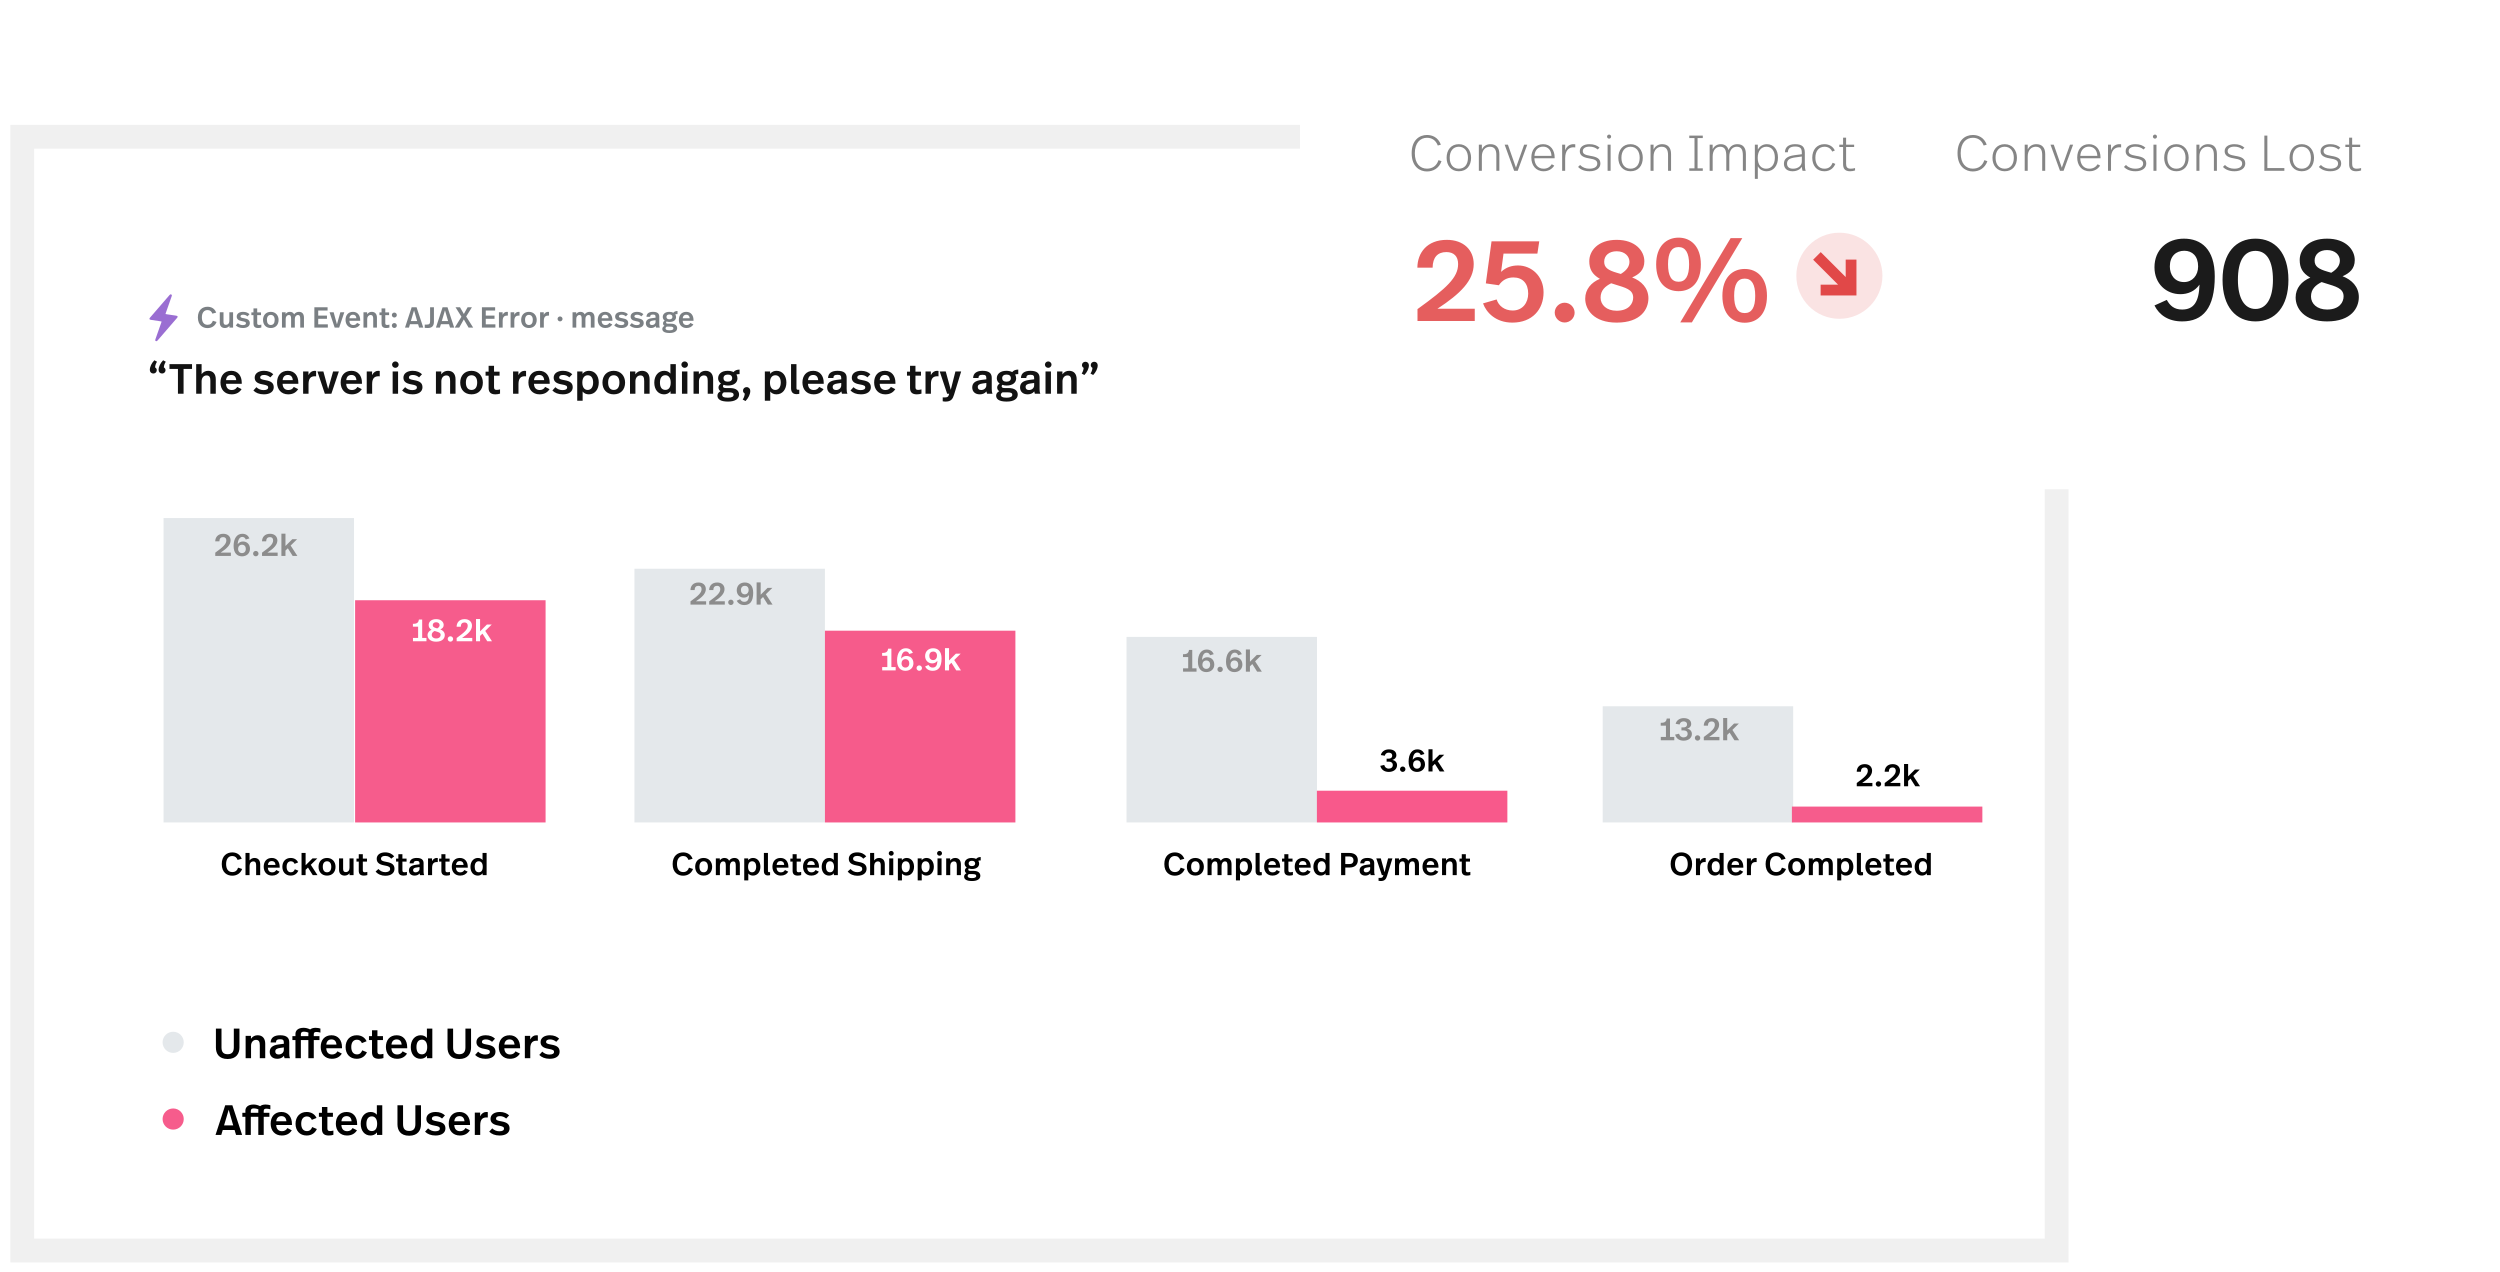 <svg width="945" height="481" viewBox="0 0 945 481" fill="none" xmlns="http://www.w3.org/2000/svg">
<rect x="2.411" y="45.701" width="781" height="433" fill="#F0F0F0" stroke="white" stroke-width="3"/>
<rect x="14.411" y="57.701" width="757" height="409" fill="white" stroke="white" stroke-width="3"/>
<path d="M57.961 141.191C58.697 141.191 59.257 140.631 59.257 139.959C59.257 139.463 59.049 139.143 58.617 138.871C58.697 138.007 58.921 137.431 59.353 136.727L58.345 136.183C57.321 137.255 56.633 138.599 56.633 139.847C56.633 140.615 57.177 141.191 57.961 141.191ZM61.273 141.191C62.009 141.191 62.569 140.631 62.569 139.959C62.569 139.463 62.361 139.143 61.929 138.871C62.009 138.007 62.233 137.431 62.665 136.727L61.657 136.183C60.633 137.255 59.945 138.599 59.945 139.847C59.945 140.615 60.489 141.191 61.273 141.191ZM72.59 137.639H64.061V139.447H67.261V148.839H69.389V139.447H72.59V137.639ZM76.205 137.639H74.157V148.839H76.205V144.119C76.205 142.807 77.005 141.911 78.077 141.911C79.229 141.911 79.517 142.695 79.517 143.911V148.839H81.565V143.383C81.565 141.367 80.541 140.167 78.685 140.167C77.693 140.167 76.845 140.583 76.205 141.415V137.639ZM87.414 140.167C84.774 140.167 83.334 142.023 83.334 144.599C83.334 147.143 84.886 149.063 87.542 149.063C89.302 149.063 90.55 148.343 91.318 147.095L89.654 146.247C89.286 146.935 88.63 147.431 87.638 147.431C86.294 147.431 85.494 146.631 85.43 145.079H91.382V144.663C91.382 142.055 89.942 140.167 87.414 140.167ZM87.398 141.735C88.502 141.735 89.19 142.375 89.286 143.687H85.446C85.558 142.407 86.278 141.735 87.398 141.735ZM99.795 140.167C97.763 140.167 96.275 141.111 96.275 142.759C96.275 144.151 97.203 144.951 99.203 145.287C101.091 145.607 101.363 145.895 101.363 146.471C101.363 147.079 100.803 147.463 99.587 147.463C98.595 147.463 97.667 147.095 96.915 146.359L95.779 147.607C96.659 148.503 97.955 149.063 99.731 149.063C102.147 149.063 103.475 147.959 103.475 146.391C103.475 144.775 102.451 144.071 100.419 143.719C98.755 143.431 98.355 143.239 98.355 142.647C98.355 142.103 98.851 141.735 99.843 141.735C100.739 141.735 101.523 142.071 102.195 142.647L103.299 141.463C102.515 140.695 101.363 140.167 99.795 140.167ZM108.805 140.167C106.165 140.167 104.725 142.023 104.725 144.599C104.725 147.143 106.277 149.063 108.933 149.063C110.693 149.063 111.941 148.343 112.709 147.095L111.045 146.247C110.677 146.935 110.021 147.431 109.029 147.431C107.685 147.431 106.885 146.631 106.821 145.079H112.773V144.663C112.773 142.055 111.333 140.167 108.805 140.167ZM108.789 141.735C109.893 141.735 110.581 142.375 110.677 143.687H106.837C106.949 142.407 107.669 141.735 108.789 141.735ZM118.915 140.167C118.003 140.167 117.171 140.679 116.595 141.783V140.407H114.579V148.839H116.627V145.175C116.627 142.855 117.651 142.231 118.979 142.231C119.091 142.231 119.219 142.231 119.491 142.247V140.215C119.315 140.183 119.107 140.167 118.915 140.167ZM128.089 140.407H125.913L124.041 147.031L122.233 140.407H119.977L122.793 148.839H125.257L128.089 140.407ZM132.851 140.167C130.211 140.167 128.771 142.023 128.771 144.599C128.771 147.143 130.323 149.063 132.979 149.063C134.739 149.063 135.987 148.343 136.755 147.095L135.091 146.247C134.723 146.935 134.067 147.431 133.075 147.431C131.731 147.431 130.931 146.631 130.867 145.079H136.819V144.663C136.819 142.055 135.379 140.167 132.851 140.167ZM132.835 141.735C133.939 141.735 134.627 142.375 134.723 143.687H130.883C130.995 142.407 131.715 141.735 132.835 141.735ZM142.962 140.167C142.05 140.167 141.218 140.679 140.642 141.783V140.407H138.626V148.839H140.674V145.175C140.674 142.855 141.698 142.231 143.026 142.231C143.138 142.231 143.266 142.231 143.538 142.247V140.215C143.362 140.183 143.154 140.167 142.962 140.167ZM149.447 136.615C148.775 136.615 148.199 137.159 148.199 137.831C148.199 138.503 148.775 139.047 149.447 139.047C150.119 139.047 150.695 138.503 150.695 137.831C150.695 137.159 150.119 136.615 149.447 136.615ZM150.471 140.407H148.423V148.839H150.471V140.407ZM156.014 140.167C153.982 140.167 152.494 141.111 152.494 142.759C152.494 144.151 153.422 144.951 155.422 145.287C157.31 145.607 157.582 145.895 157.582 146.471C157.582 147.079 157.022 147.463 155.806 147.463C154.814 147.463 153.886 147.095 153.134 146.359L151.998 147.607C152.878 148.503 154.174 149.063 155.95 149.063C158.366 149.063 159.694 147.959 159.694 146.391C159.694 144.775 158.67 144.071 156.638 143.719C154.974 143.431 154.574 143.239 154.574 142.647C154.574 142.103 155.07 141.735 156.062 141.735C156.958 141.735 157.742 142.071 158.414 142.647L159.518 141.463C158.734 140.695 157.582 140.167 156.014 140.167ZM169.326 140.167C168.334 140.167 167.438 140.567 166.798 141.495V140.407H164.782V148.839H166.83V144.119C166.83 142.807 167.63 141.911 168.702 141.911C169.854 141.911 170.142 142.695 170.142 144.039V148.839H172.19V143.383C172.19 141.367 171.166 140.167 169.326 140.167ZM178.231 140.167C175.575 140.167 173.959 142.023 173.959 144.615C173.959 147.191 175.543 149.063 178.231 149.063C180.919 149.063 182.519 147.255 182.519 144.615C182.519 142.103 180.871 140.167 178.231 140.167ZM178.231 141.847C179.527 141.847 180.375 142.775 180.375 144.583C180.375 146.407 179.591 147.399 178.231 147.399C176.887 147.399 176.103 146.407 176.103 144.583C176.103 142.775 176.935 141.847 178.231 141.847ZM186.744 138.279H184.696V140.487H183.544V141.991H184.696V146.647C184.696 148.103 185.352 149.063 187.256 149.063C187.944 149.063 188.536 148.951 189.016 148.791V147.191C188.648 147.287 188.216 147.383 187.752 147.383C186.984 147.383 186.744 147.047 186.744 146.343V141.991H188.84V140.487H186.744V138.279ZM198.274 140.167C197.362 140.167 196.53 140.679 195.954 141.783V140.407H193.938V148.839H195.986V145.175C195.986 142.855 197.01 142.231 198.338 142.231C198.45 142.231 198.578 142.231 198.85 142.247V140.215C198.674 140.183 198.466 140.167 198.274 140.167ZM203.82 140.167C201.18 140.167 199.74 142.023 199.74 144.599C199.74 147.143 201.292 149.063 203.948 149.063C205.708 149.063 206.956 148.343 207.724 147.095L206.06 146.247C205.692 146.935 205.036 147.431 204.044 147.431C202.7 147.431 201.9 146.631 201.836 145.079H207.788V144.663C207.788 142.055 206.348 140.167 203.82 140.167ZM203.804 141.735C204.908 141.735 205.596 142.375 205.692 143.687H201.852C201.964 142.407 202.684 141.735 203.804 141.735ZM212.81 140.167C210.778 140.167 209.29 141.111 209.29 142.759C209.29 144.151 210.218 144.951 212.218 145.287C214.106 145.607 214.378 145.895 214.378 146.471C214.378 147.079 213.818 147.463 212.602 147.463C211.61 147.463 210.682 147.095 209.93 146.359L208.794 147.607C209.674 148.503 210.97 149.063 212.746 149.063C215.162 149.063 216.49 147.959 216.49 146.391C216.49 144.775 215.466 144.071 213.434 143.719C211.77 143.431 211.37 143.239 211.37 142.647C211.37 142.103 211.866 141.735 212.858 141.735C213.754 141.735 214.538 142.071 215.21 142.647L216.314 141.463C215.53 140.695 214.378 140.167 212.81 140.167ZM222.62 140.167C221.724 140.167 220.828 140.487 220.188 141.303V140.407H218.188V151.479H220.236V147.991C220.748 148.679 221.58 149.063 222.588 149.063C224.892 149.063 226.332 147.143 226.332 144.583C226.332 141.991 224.844 140.167 222.62 140.167ZM222.156 141.847C223.468 141.847 224.204 142.871 224.204 144.583C224.204 146.407 223.356 147.399 222.14 147.399C221.004 147.399 220.124 146.535 220.124 144.599C220.124 142.759 220.988 141.847 222.156 141.847ZM231.997 140.167C229.341 140.167 227.725 142.023 227.725 144.615C227.725 147.191 229.309 149.063 231.997 149.063C234.685 149.063 236.285 147.255 236.285 144.615C236.285 142.103 234.637 140.167 231.997 140.167ZM231.997 141.847C233.293 141.847 234.141 142.775 234.141 144.583C234.141 146.407 233.357 147.399 231.997 147.399C230.653 147.399 229.869 146.407 229.869 144.583C229.869 142.775 230.701 141.847 231.997 141.847ZM242.685 140.167C241.693 140.167 240.797 140.567 240.157 141.495V140.407H238.141V148.839H240.189V144.119C240.189 142.807 240.989 141.911 242.061 141.911C243.213 141.911 243.501 142.695 243.501 144.039V148.839H245.549V143.383C245.549 141.367 244.525 140.167 242.685 140.167ZM255.462 137.639H253.414V141.207C252.886 140.551 252.118 140.167 251.062 140.167C248.87 140.167 247.318 141.991 247.318 144.631C247.318 147.239 248.758 149.063 251.014 149.063C251.878 149.063 252.822 148.743 253.462 147.895V148.839H255.462V137.639ZM251.526 141.831C252.662 141.831 253.526 142.743 253.526 144.615C253.526 146.503 252.726 147.383 251.526 147.383C250.182 147.383 249.462 146.423 249.462 144.615C249.462 142.823 250.214 141.831 251.526 141.831ZM258.806 136.615C258.134 136.615 257.558 137.159 257.558 137.831C257.558 138.503 258.134 139.047 258.806 139.047C259.478 139.047 260.054 138.503 260.054 137.831C260.054 137.159 259.478 136.615 258.806 136.615ZM259.83 140.407H257.782V148.839H259.83V140.407ZM266.701 140.167C265.709 140.167 264.813 140.567 264.173 141.495V140.407H262.157V148.839H264.205V144.119C264.205 142.807 265.005 141.911 266.077 141.911C267.229 141.911 267.517 142.695 267.517 144.039V148.839H269.565V143.383C269.565 141.367 268.541 140.167 266.701 140.167ZM279.558 139.703C278.518 139.703 277.766 140.039 277.27 140.647C276.71 140.359 275.974 140.167 275.062 140.167C272.646 140.167 271.446 141.447 271.446 142.999C271.446 143.847 271.862 144.535 272.518 144.983C271.894 145.399 271.59 145.927 271.59 146.455C271.59 147.047 271.83 147.527 272.39 147.879C271.622 148.263 271.19 148.823 271.19 149.559C271.19 150.807 272.214 151.799 275.19 151.799C277.894 151.799 279.366 150.759 279.366 149.159C279.366 147.783 278.358 146.679 275.91 146.679H274.358C273.558 146.679 273.286 146.455 273.286 145.991C273.286 145.815 273.382 145.623 273.526 145.463C274.022 145.639 274.582 145.735 275.158 145.735C277.462 145.735 278.758 144.615 278.758 143.031C278.758 142.487 278.63 141.991 278.342 141.591C278.678 141.447 278.982 141.415 279.558 141.415V139.703ZM275.126 141.591C276.214 141.591 276.758 142.103 276.758 142.967C276.758 143.783 276.166 144.279 275.094 144.279C274.022 144.279 273.478 143.751 273.478 142.967C273.478 142.119 274.054 141.591 275.126 141.591ZM275.43 148.295C276.854 148.295 277.302 148.583 277.302 149.271C277.302 149.911 276.646 150.327 275.158 150.327C273.494 150.327 272.982 149.911 272.982 149.255C272.982 148.903 273.11 148.615 273.606 148.295H275.43ZM282.215 146.327C281.447 146.327 280.855 146.919 280.855 147.623C280.855 148.151 281.079 148.487 281.527 148.775C281.447 149.687 281.207 150.279 280.743 151.031L281.815 151.591C282.887 150.471 283.607 149.063 283.607 147.751C283.607 146.935 283.031 146.327 282.215 146.327ZM293.542 140.167C292.646 140.167 291.75 140.487 291.11 141.303V140.407H289.11V151.479H291.158V147.991C291.67 148.679 292.502 149.063 293.51 149.063C295.814 149.063 297.254 147.143 297.254 144.583C297.254 141.991 295.766 140.167 293.542 140.167ZM293.078 141.847C294.39 141.847 295.126 142.871 295.126 144.583C295.126 146.407 294.278 147.399 293.062 147.399C291.926 147.399 291.046 146.535 291.046 144.599C291.046 142.759 291.91 141.847 293.078 141.847ZM301.062 137.639H299.014V146.727C299.014 148.263 299.766 148.983 301.078 148.983C301.494 148.983 301.846 148.935 302.134 148.855V147.319C301.958 147.335 301.894 147.335 301.782 147.335C301.094 147.335 301.062 147.159 301.062 146.407V137.639ZM307.398 140.167C304.758 140.167 303.318 142.023 303.318 144.599C303.318 147.143 304.87 149.063 307.526 149.063C309.286 149.063 310.534 148.343 311.302 147.095L309.638 146.247C309.27 146.935 308.614 147.431 307.622 147.431C306.278 147.431 305.478 146.631 305.414 145.079H311.366V144.663C311.366 142.055 309.926 140.167 307.398 140.167ZM307.382 141.735C308.486 141.735 309.174 142.375 309.27 143.687H305.43C305.542 142.407 306.262 141.735 307.382 141.735ZM316.581 140.167C314.421 140.167 313.045 141.031 312.997 142.887H315.013C315.029 142.007 315.477 141.671 316.533 141.671C317.685 141.671 317.989 141.991 317.989 142.967V143.383L316.101 143.623C313.621 143.927 312.661 144.919 312.661 146.471C312.661 147.975 313.701 149.063 315.509 149.063C316.405 149.063 317.381 148.791 318.021 147.959C318.069 148.263 318.149 148.567 318.261 148.839H320.325C320.085 148.247 320.037 147.655 320.037 146.999V142.823C320.037 141.159 319.093 140.167 316.581 140.167ZM317.989 144.759V145.671C317.989 146.727 317.077 147.431 316.037 147.431C315.141 147.431 314.757 146.967 314.757 146.295C314.757 145.495 315.301 145.127 316.629 144.951L317.989 144.759ZM325.498 140.167C323.466 140.167 321.978 141.111 321.978 142.759C321.978 144.151 322.906 144.951 324.906 145.287C326.794 145.607 327.066 145.895 327.066 146.471C327.066 147.079 326.506 147.463 325.29 147.463C324.298 147.463 323.37 147.095 322.618 146.359L321.482 147.607C322.362 148.503 323.658 149.063 325.434 149.063C327.85 149.063 329.178 147.959 329.178 146.391C329.178 144.775 328.154 144.071 326.122 143.719C324.458 143.431 324.058 143.239 324.058 142.647C324.058 142.103 324.554 141.735 325.546 141.735C326.442 141.735 327.226 142.071 327.898 142.647L329.002 141.463C328.218 140.695 327.066 140.167 325.498 140.167ZM334.508 140.167C331.868 140.167 330.428 142.023 330.428 144.599C330.428 147.143 331.98 149.063 334.636 149.063C336.396 149.063 337.644 148.343 338.412 147.095L336.748 146.247C336.38 146.935 335.724 147.431 334.732 147.431C333.388 147.431 332.588 146.631 332.524 145.079H338.476V144.663C338.476 142.055 337.036 140.167 334.508 140.167ZM334.492 141.735C335.596 141.735 336.284 142.375 336.38 143.687H332.54C332.652 142.407 333.372 141.735 334.492 141.735ZM346.041 138.279H343.993V140.487H342.841V141.991H343.993V146.647C343.993 148.103 344.649 149.063 346.553 149.063C347.241 149.063 347.833 148.951 348.313 148.791V147.191C347.945 147.287 347.513 147.383 347.049 147.383C346.281 147.383 346.041 147.047 346.041 146.343V141.991H348.137V140.487H346.041V138.279ZM354.18 140.167C353.268 140.167 352.436 140.679 351.86 141.783V140.407H349.844V148.839H351.892V145.175C351.892 142.855 352.916 142.231 354.244 142.231C354.356 142.231 354.484 142.231 354.756 142.247V140.215C354.58 140.183 354.372 140.167 354.18 140.167ZM363.323 140.407H361.147L359.387 147.351L357.483 140.407H355.211L358.027 148.839H358.779C358.539 149.895 358.267 150.231 357.083 150.231C356.843 150.231 356.715 150.231 356.347 150.199V151.687C356.651 151.751 357.035 151.799 357.451 151.799C359.483 151.799 360.155 150.791 360.619 149.239L363.323 140.407ZM371.424 140.167C369.264 140.167 367.888 141.031 367.84 142.887H369.856C369.872 142.007 370.32 141.671 371.376 141.671C372.528 141.671 372.832 141.991 372.832 142.967V143.383L370.944 143.623C368.464 143.927 367.504 144.919 367.504 146.471C367.504 147.975 368.544 149.063 370.352 149.063C371.248 149.063 372.224 148.791 372.864 147.959C372.912 148.263 372.992 148.567 373.104 148.839H375.168C374.928 148.247 374.88 147.655 374.88 146.999V142.823C374.88 141.159 373.936 140.167 371.424 140.167ZM372.832 144.759V145.671C372.832 146.727 371.92 147.431 370.88 147.431C369.984 147.431 369.6 146.967 369.6 146.295C369.6 145.495 370.144 145.127 371.472 144.951L372.832 144.759ZM384.902 139.703C383.862 139.703 383.11 140.039 382.614 140.647C382.054 140.359 381.318 140.167 380.406 140.167C377.99 140.167 376.79 141.447 376.79 142.999C376.79 143.847 377.206 144.535 377.862 144.983C377.238 145.399 376.934 145.927 376.934 146.455C376.934 147.047 377.174 147.527 377.734 147.879C376.966 148.263 376.534 148.823 376.534 149.559C376.534 150.807 377.558 151.799 380.534 151.799C383.238 151.799 384.71 150.759 384.71 149.159C384.71 147.783 383.702 146.679 381.254 146.679H379.702C378.902 146.679 378.63 146.455 378.63 145.991C378.63 145.815 378.726 145.623 378.87 145.463C379.366 145.639 379.926 145.735 380.502 145.735C382.806 145.735 384.102 144.615 384.102 143.031C384.102 142.487 383.974 141.991 383.686 141.591C384.022 141.447 384.326 141.415 384.902 141.415V139.703ZM380.47 141.591C381.558 141.591 382.102 142.103 382.102 142.967C382.102 143.783 381.51 144.279 380.438 144.279C379.366 144.279 378.822 143.751 378.822 142.967C378.822 142.119 379.398 141.591 380.47 141.591ZM380.774 148.295C382.198 148.295 382.646 148.583 382.646 149.271C382.646 149.911 381.99 150.327 380.502 150.327C378.838 150.327 378.326 149.911 378.326 149.255C378.326 148.903 378.454 148.615 378.95 148.295H380.774ZM389.502 140.167C387.342 140.167 385.966 141.031 385.918 142.887H387.934C387.95 142.007 388.398 141.671 389.454 141.671C390.606 141.671 390.91 141.991 390.91 142.967V143.383L389.022 143.623C386.542 143.927 385.582 144.919 385.582 146.471C385.582 147.975 386.622 149.063 388.43 149.063C389.326 149.063 390.302 148.791 390.942 147.959C390.99 148.263 391.07 148.567 391.182 148.839H393.246C393.006 148.247 392.958 147.655 392.958 146.999V142.823C392.958 141.159 392.014 140.167 389.502 140.167ZM390.91 144.759V145.671C390.91 146.727 389.998 147.431 388.958 147.431C388.062 147.431 387.678 146.967 387.678 146.295C387.678 145.495 388.222 145.127 389.55 144.951L390.91 144.759ZM396.228 136.615C395.556 136.615 394.98 137.159 394.98 137.831C394.98 138.503 395.556 139.047 396.228 139.047C396.9 139.047 397.476 138.503 397.476 137.831C397.476 137.159 396.9 136.615 396.228 136.615ZM397.252 140.407H395.204V148.839H397.252V140.407ZM404.123 140.167C403.131 140.167 402.235 140.567 401.595 141.495V140.407H399.579V148.839H401.627V144.119C401.627 142.807 402.427 141.911 403.499 141.911C404.651 141.911 404.939 142.695 404.939 144.039V148.839H406.987V143.383C406.987 141.367 405.963 140.167 404.123 140.167ZM410.276 136.743C409.54 136.743 408.98 137.303 408.98 137.975C408.98 138.471 409.188 138.791 409.62 139.063C409.54 139.927 409.316 140.503 408.884 141.207L409.892 141.751C410.916 140.679 411.604 139.335 411.604 138.087C411.604 137.319 411.06 136.743 410.276 136.743ZM413.604 136.743C412.868 136.743 412.308 137.303 412.308 137.975C412.308 138.471 412.516 138.791 412.948 139.063C412.868 139.927 412.644 140.503 412.212 141.207L413.22 141.751C414.244 140.679 414.932 139.335 414.932 138.087C414.932 137.319 414.388 136.743 413.604 136.743Z" fill="#121212"/>
<path d="M66.93 120.17C64.493 122.995 62.053 125.817 59.614 128.639C59.605 128.65 59.594 128.66 59.586 128.672C59.417 128.881 59.227 129.077 58.895 128.912C58.55 128.74 58.671 128.471 58.75 128.237C59.009 127.473 59.281 126.713 59.548 125.951C60.021 124.612 60.494 123.273 60.965 121.933C61.005 121.819 61.027 121.699 61.071 121.533C60.879 121.495 60.719 121.458 60.558 121.433C59.406 121.259 58.253 121.09 57.102 120.916C56.425 120.813 56.298 120.537 56.709 120.062C59.147 117.237 61.587 114.415 64.025 111.593C64.035 111.582 64.046 111.572 64.055 111.56C64.223 111.351 64.414 111.155 64.745 111.32C65.089 111.492 64.969 111.761 64.891 111.995C64.631 112.759 64.359 113.519 64.091 114.281C63.62 115.62 63.146 116.959 62.675 118.299C62.635 118.413 62.613 118.533 62.569 118.699C62.761 118.737 62.921 118.774 63.083 118.799C64.234 118.972 65.387 119.142 66.538 119.316C67.215 119.42 67.342 119.695 66.93 120.17V120.17Z" fill="#9A6ED2"/>
<path d="M78.442 115.952C76.594 115.952 74.801 117.107 74.801 119.978C74.801 122.981 76.704 124.026 78.431 124.026C79.927 124.026 81.291 123.267 81.863 121.694L80.466 121.243C80.136 122.222 79.52 122.772 78.453 122.772C77.023 122.772 76.308 121.694 76.308 119.967C76.308 118.229 77.122 117.206 78.442 117.206C79.388 117.206 79.949 117.679 80.29 118.559L81.72 118.163C81.093 116.502 79.74 115.952 78.442 115.952ZM88.104 118.042H86.696V121.342C86.696 122.233 86.168 122.783 85.431 122.783C84.771 122.783 84.485 122.464 84.485 121.661V118.042H83.077V121.98C83.077 123.344 83.88 123.993 85.024 123.993C85.684 123.993 86.289 123.718 86.718 123.168V123.839H88.104V118.042ZM91.896 117.877C90.499 117.877 89.476 118.526 89.476 119.659C89.476 120.616 90.114 121.166 91.489 121.397C92.787 121.617 92.974 121.815 92.974 122.211C92.974 122.629 92.589 122.893 91.753 122.893C91.071 122.893 90.433 122.64 89.916 122.134L89.135 122.992C89.74 123.608 90.631 123.993 91.852 123.993C93.513 123.993 94.426 123.234 94.426 122.156C94.426 121.045 93.722 120.561 92.325 120.319C91.181 120.121 90.906 119.989 90.906 119.582C90.906 119.208 91.247 118.955 91.929 118.955C92.545 118.955 93.084 119.186 93.546 119.582L94.305 118.768C93.766 118.24 92.974 117.877 91.896 117.877ZM97.221 116.579H95.813V118.097H95.021V119.131H95.813V122.332C95.813 123.333 96.264 123.993 97.573 123.993C98.046 123.993 98.453 123.916 98.783 123.806V122.706C98.53 122.772 98.233 122.838 97.914 122.838C97.386 122.838 97.221 122.607 97.221 122.123V119.131H98.662V118.097H97.221V116.579ZM102.358 117.877C100.532 117.877 99.421 119.153 99.421 120.935C99.421 122.706 100.51 123.993 102.358 123.993C104.206 123.993 105.306 122.75 105.306 120.935C105.306 119.208 104.173 117.877 102.358 117.877ZM102.358 119.032C103.249 119.032 103.832 119.67 103.832 120.913C103.832 122.167 103.293 122.849 102.358 122.849C101.434 122.849 100.895 122.167 100.895 120.913C100.895 119.67 101.467 119.032 102.358 119.032ZM113.017 117.877C112.313 117.877 111.62 118.152 111.18 118.834C110.905 118.229 110.366 117.877 109.563 117.877C108.914 117.877 108.386 118.13 107.968 118.702V118.042H106.582V123.839H107.99V120.572C107.99 119.681 108.485 119.076 109.156 119.076C109.915 119.076 110.036 119.604 110.036 120.693V123.839H111.444V120.572C111.444 119.681 111.928 119.076 112.599 119.076C113.347 119.076 113.49 119.604 113.49 120.693V123.839H114.898V120.11C114.898 118.702 114.271 117.877 113.017 117.877ZM123.824 116.139H118.83V123.839H123.923V122.607H120.282V120.517H123.593V119.307H120.282V117.371H123.824V116.139ZM130.147 118.042H128.651L127.364 122.596L126.121 118.042H124.57L126.506 123.839H128.2L130.147 118.042ZM133.421 117.877C131.606 117.877 130.616 119.153 130.616 120.924C130.616 122.673 131.683 123.993 133.509 123.993C134.719 123.993 135.577 123.498 136.105 122.64L134.961 122.057C134.708 122.53 134.257 122.871 133.575 122.871C132.651 122.871 132.101 122.321 132.057 121.254H136.149V120.968C136.149 119.175 135.159 117.877 133.421 117.877ZM133.41 118.955C134.169 118.955 134.642 119.395 134.708 120.297H132.068C132.145 119.417 132.64 118.955 133.41 118.955ZM140.515 117.877C139.833 117.877 139.217 118.152 138.777 118.79V118.042H137.391V123.839H138.799V120.594C138.799 119.692 139.349 119.076 140.086 119.076C140.878 119.076 141.076 119.615 141.076 120.539V123.839H142.484V120.088C142.484 118.702 141.78 117.877 140.515 117.877ZM145.636 116.579H144.228V118.097H143.436V119.131H144.228V122.332C144.228 123.333 144.679 123.993 145.988 123.993C146.461 123.993 146.868 123.916 147.198 123.806V122.706C146.945 122.772 146.648 122.838 146.329 122.838C145.801 122.838 145.636 122.607 145.636 122.123V119.131H147.077V118.097H145.636V116.579ZM149.054 118.152C148.548 118.152 148.119 118.57 148.119 119.087C148.119 119.593 148.548 120.022 149.054 120.022C149.571 120.022 150 119.604 150 119.098C150 118.581 149.571 118.152 149.054 118.152ZM149.054 122.112C148.548 122.112 148.119 122.53 148.119 123.047C148.119 123.553 148.548 123.982 149.054 123.982C149.571 123.982 150 123.564 150 123.058C150 122.541 149.571 122.112 149.054 122.112ZM158.425 123.839H159.998L157.468 116.139H155.609L153.09 123.839H154.586L154.971 122.552H158.04L158.425 123.839ZM156.511 117.294L157.688 121.364H155.312L156.511 117.294ZM164.026 116.139H162.574V121.441C162.574 122.409 162.288 122.706 161.155 122.706C160.957 122.706 160.748 122.695 160.55 122.684V123.927C160.924 123.971 161.254 123.993 161.661 123.993C163.487 123.993 164.026 123.025 164.026 121.562V116.139ZM170.113 123.839H171.686L169.156 116.139H167.297L164.778 123.839H166.274L166.659 122.552H169.728L170.113 123.839ZM168.199 117.294L169.376 121.364H167L168.199 117.294ZM176.212 119.637L178.39 116.139H176.751L175.332 118.68L173.88 116.139H172.186L174.43 119.725L171.889 123.839H173.583L175.321 120.737L177.125 123.839H178.863L176.212 119.637ZM187.16 116.139H182.166V123.839H187.259V122.607H183.618V120.517H186.929V119.307H183.618V117.371H187.16V116.139ZM191.58 117.877C190.953 117.877 190.381 118.229 189.985 118.988V118.042H188.599V123.839H190.007V121.32C190.007 119.725 190.711 119.296 191.624 119.296C191.701 119.296 191.789 119.296 191.976 119.307V117.91C191.855 117.888 191.712 117.877 191.58 117.877ZM195.984 117.877C195.357 117.877 194.785 118.229 194.389 118.988V118.042H193.003V123.839H194.411V121.32C194.411 119.725 195.115 119.296 196.028 119.296C196.105 119.296 196.193 119.296 196.38 119.307V117.91C196.259 117.888 196.116 117.877 195.984 117.877ZM199.929 117.877C198.103 117.877 196.992 119.153 196.992 120.935C196.992 122.706 198.081 123.993 199.929 123.993C201.777 123.993 202.877 122.75 202.877 120.935C202.877 119.208 201.744 117.877 199.929 117.877ZM199.929 119.032C200.82 119.032 201.403 119.67 201.403 120.913C201.403 122.167 200.864 122.849 199.929 122.849C199.005 122.849 198.466 122.167 198.466 120.913C198.466 119.67 199.038 119.032 199.929 119.032ZM207.134 117.877C206.507 117.877 205.935 118.229 205.539 118.988V118.042H204.153V123.839H205.561V121.32C205.561 119.725 206.265 119.296 207.178 119.296C207.255 119.296 207.343 119.296 207.53 119.307V117.91C207.409 117.888 207.266 117.877 207.134 117.877ZM211.692 119.615C211.186 119.615 210.757 120.033 210.757 120.55C210.757 121.056 211.186 121.485 211.692 121.485C212.209 121.485 212.638 121.067 212.638 120.561C212.638 120.044 212.209 119.615 211.692 119.615ZM222.856 117.877C222.152 117.877 221.459 118.152 221.019 118.834C220.744 118.229 220.205 117.877 219.402 117.877C218.753 117.877 218.225 118.13 217.807 118.702V118.042H216.421V123.839H217.829V120.572C217.829 119.681 218.324 119.076 218.995 119.076C219.754 119.076 219.875 119.604 219.875 120.693V123.839H221.283V120.572C221.283 119.681 221.767 119.076 222.438 119.076C223.186 119.076 223.329 119.604 223.329 120.693V123.839H224.737V120.11C224.737 118.702 224.11 117.877 222.856 117.877ZM228.758 117.877C226.943 117.877 225.953 119.153 225.953 120.924C225.953 122.673 227.02 123.993 228.846 123.993C230.056 123.993 230.914 123.498 231.442 122.64L230.298 122.057C230.045 122.53 229.594 122.871 228.912 122.871C227.988 122.871 227.438 122.321 227.394 121.254H231.486V120.968C231.486 119.175 230.496 117.877 228.758 117.877ZM228.747 118.955C229.506 118.955 229.979 119.395 230.045 120.297H227.405C227.482 119.417 227.977 118.955 228.747 118.955ZM234.939 117.877C233.542 117.877 232.519 118.526 232.519 119.659C232.519 120.616 233.157 121.166 234.532 121.397C235.83 121.617 236.017 121.815 236.017 122.211C236.017 122.629 235.632 122.893 234.796 122.893C234.114 122.893 233.476 122.64 232.959 122.134L232.178 122.992C232.783 123.608 233.674 123.993 234.895 123.993C236.556 123.993 237.469 123.234 237.469 122.156C237.469 121.045 236.765 120.561 235.368 120.319C234.224 120.121 233.949 119.989 233.949 119.582C233.949 119.208 234.29 118.955 234.972 118.955C235.588 118.955 236.127 119.186 236.589 119.582L237.348 118.768C236.809 118.24 236.017 117.877 234.939 117.877ZM240.793 117.877C239.396 117.877 238.373 118.526 238.373 119.659C238.373 120.616 239.011 121.166 240.386 121.397C241.684 121.617 241.871 121.815 241.871 122.211C241.871 122.629 241.486 122.893 240.65 122.893C239.968 122.893 239.33 122.64 238.813 122.134L238.032 122.992C238.637 123.608 239.528 123.993 240.749 123.993C242.41 123.993 243.323 123.234 243.323 122.156C243.323 121.045 242.619 120.561 241.222 120.319C240.078 120.121 239.803 119.989 239.803 119.582C239.803 119.208 240.144 118.955 240.826 118.955C241.442 118.955 241.981 119.186 242.443 119.582L243.202 118.768C242.663 118.24 241.871 117.877 240.793 117.877ZM246.833 117.877C245.348 117.877 244.402 118.471 244.369 119.747H245.755C245.766 119.142 246.074 118.911 246.8 118.911C247.592 118.911 247.801 119.131 247.801 119.802V120.088L246.503 120.253C244.798 120.462 244.138 121.144 244.138 122.211C244.138 123.245 244.853 123.993 246.096 123.993C246.712 123.993 247.383 123.806 247.823 123.234C247.856 123.443 247.911 123.652 247.988 123.839H249.407C249.242 123.432 249.209 123.025 249.209 122.574V119.703C249.209 118.559 248.56 117.877 246.833 117.877ZM247.801 121.034V121.661C247.801 122.387 247.174 122.871 246.459 122.871C245.843 122.871 245.579 122.552 245.579 122.09C245.579 121.54 245.953 121.287 246.866 121.166L247.801 121.034ZM256.099 117.558C255.384 117.558 254.867 117.789 254.526 118.207C254.141 118.009 253.635 117.877 253.008 117.877C251.347 117.877 250.522 118.757 250.522 119.824C250.522 120.407 250.808 120.88 251.259 121.188C250.83 121.474 250.621 121.837 250.621 122.2C250.621 122.607 250.786 122.937 251.171 123.179C250.643 123.443 250.346 123.828 250.346 124.334C250.346 125.192 251.05 125.874 253.096 125.874C254.955 125.874 255.967 125.159 255.967 124.059C255.967 123.113 255.274 122.354 253.591 122.354H252.524C251.974 122.354 251.787 122.2 251.787 121.881C251.787 121.76 251.853 121.628 251.952 121.518C252.293 121.639 252.678 121.705 253.074 121.705C254.658 121.705 255.549 120.935 255.549 119.846C255.549 119.472 255.461 119.131 255.263 118.856C255.494 118.757 255.703 118.735 256.099 118.735V117.558ZM253.052 118.856C253.8 118.856 254.174 119.208 254.174 119.802C254.174 120.363 253.767 120.704 253.03 120.704C252.293 120.704 251.919 120.341 251.919 119.802C251.919 119.219 252.315 118.856 253.052 118.856ZM253.261 123.465C254.24 123.465 254.548 123.663 254.548 124.136C254.548 124.576 254.097 124.862 253.074 124.862C251.93 124.862 251.578 124.576 251.578 124.125C251.578 123.883 251.666 123.685 252.007 123.465H253.261ZM259.416 117.877C257.601 117.877 256.611 119.153 256.611 120.924C256.611 122.673 257.678 123.993 259.504 123.993C260.714 123.993 261.572 123.498 262.1 122.64L260.956 122.057C260.703 122.53 260.252 122.871 259.57 122.871C258.646 122.871 258.096 122.321 258.052 121.254H262.144V120.968C262.144 119.175 261.154 117.877 259.416 117.877ZM259.405 118.955C260.164 118.955 260.637 119.395 260.703 120.297H258.063C258.14 119.417 258.635 118.955 259.405 118.955Z" fill="#7A7F83"/>
<path d="M89.226 429H91.514L87.834 417.8H85.13L81.466 429H83.642L84.202 427.128H88.666L89.226 429ZM86.442 419.48L88.154 425.4H84.698L86.442 419.48ZM100.742 419.08C101.206 419.08 101.814 419.208 102.198 419.32V417.8C101.702 417.64 101.046 417.512 100.39 417.512C99.446 417.512 98.774 417.752 98.326 418.136C97.27 417.608 96.454 417.512 95.814 417.512C93.718 417.512 92.758 418.568 92.758 419.816V420.648H91.606V422.152H92.758V429H94.806V422.152H97.638V429H99.686V422.152H101.83V420.648H99.686V419.976C99.686 419.256 100.038 419.08 100.742 419.08ZM97.638 420.648H94.806V419.976C94.806 419.24 95.206 418.968 95.942 418.968C96.342 418.968 97.03 419.048 97.686 419.352C97.654 419.512 97.638 419.672 97.638 419.848V420.648ZM106.388 420.328C103.748 420.328 102.308 422.184 102.308 424.76C102.308 427.304 103.86 429.224 106.516 429.224C108.276 429.224 109.524 428.504 110.292 427.256L108.628 426.408C108.26 427.096 107.604 427.592 106.612 427.592C105.268 427.592 104.468 426.792 104.404 425.24H110.356V424.824C110.356 422.216 108.916 420.328 106.388 420.328ZM106.372 421.896C107.476 421.896 108.164 422.536 108.26 423.848H104.42C104.532 422.568 105.252 421.896 106.372 421.896ZM115.906 420.328C113.314 420.328 111.714 422.184 111.714 424.792C111.714 427.352 113.266 429.224 115.922 429.224C117.858 429.224 119.122 428.2 119.778 426.76L118.002 426.024C117.682 426.856 117.17 427.56 116.018 427.56C114.674 427.56 113.858 426.568 113.858 424.76C113.858 422.952 114.722 422.008 116.002 422.008C116.898 422.008 117.538 422.472 117.874 423.304L119.65 422.584C119.026 421.224 117.73 420.328 115.906 420.328ZM123.749 418.44H121.701V420.648H120.549V422.152H121.701V426.808C121.701 428.264 122.357 429.224 124.261 429.224C124.949 429.224 125.541 429.112 126.021 428.952V427.352C125.653 427.448 125.221 427.544 124.757 427.544C123.989 427.544 123.749 427.208 123.749 426.504V422.152H125.845V420.648H123.749V418.44ZM131.028 420.328C128.388 420.328 126.948 422.184 126.948 424.76C126.948 427.304 128.5 429.224 131.156 429.224C132.916 429.224 134.164 428.504 134.932 427.256L133.268 426.408C132.9 427.096 132.244 427.592 131.252 427.592C129.908 427.592 129.108 426.792 129.044 425.24H134.996V424.824C134.996 422.216 133.556 420.328 131.028 420.328ZM131.012 421.896C132.116 421.896 132.804 422.536 132.9 423.848H129.06C129.172 422.568 129.892 421.896 131.012 421.896ZM144.498 417.8H142.45V421.368C141.922 420.712 141.154 420.328 140.098 420.328C137.906 420.328 136.354 422.152 136.354 424.792C136.354 427.4 137.794 429.224 140.05 429.224C140.914 429.224 141.858 428.904 142.498 428.056V429H144.498V417.8ZM140.562 421.992C141.698 421.992 142.562 422.904 142.562 424.776C142.562 426.664 141.762 427.544 140.562 427.544C139.218 427.544 138.498 426.584 138.498 424.776C138.498 422.984 139.25 421.992 140.562 421.992ZM159.137 417.8H157.009V424.936C157.009 426.664 156.241 427.496 154.689 427.496C153.121 427.496 152.353 426.728 152.353 424.936V417.8H150.241V424.984C150.241 427.16 151.297 429.304 154.673 429.304C157.969 429.304 159.137 427.192 159.137 424.984V417.8ZM164.69 420.328C162.658 420.328 161.17 421.272 161.17 422.92C161.17 424.312 162.098 425.112 164.098 425.448C165.986 425.768 166.258 426.056 166.258 426.632C166.258 427.24 165.698 427.624 164.482 427.624C163.49 427.624 162.562 427.256 161.81 426.52L160.674 427.768C161.554 428.664 162.85 429.224 164.626 429.224C167.042 429.224 168.37 428.12 168.37 426.552C168.37 424.936 167.346 424.232 165.314 423.88C163.65 423.592 163.25 423.4 163.25 422.808C163.25 422.264 163.746 421.896 164.738 421.896C165.634 421.896 166.418 422.232 167.09 422.808L168.194 421.624C167.41 420.856 166.258 420.328 164.69 420.328ZM173.7 420.328C171.06 420.328 169.62 422.184 169.62 424.76C169.62 427.304 171.172 429.224 173.828 429.224C175.588 429.224 176.836 428.504 177.604 427.256L175.94 426.408C175.572 427.096 174.916 427.592 173.924 427.592C172.58 427.592 171.78 426.792 171.716 425.24H177.668V424.824C177.668 422.216 176.228 420.328 173.7 420.328ZM173.684 421.896C174.788 421.896 175.476 422.536 175.572 423.848H171.732C171.844 422.568 172.564 421.896 173.684 421.896ZM183.81 420.328C182.898 420.328 182.066 420.84 181.49 421.944V420.568H179.474V429H181.522V425.336C181.522 423.016 182.546 422.392 183.874 422.392C183.986 422.392 184.114 422.392 184.386 422.408V420.376C184.21 420.344 184.002 420.328 183.81 420.328ZM188.94 420.328C186.908 420.328 185.42 421.272 185.42 422.92C185.42 424.312 186.348 425.112 188.348 425.448C190.236 425.768 190.508 426.056 190.508 426.632C190.508 427.24 189.948 427.624 188.732 427.624C187.74 427.624 186.812 427.256 186.06 426.52L184.924 427.768C185.804 428.664 187.1 429.224 188.876 429.224C191.292 429.224 192.62 428.12 192.62 426.552C192.62 424.936 191.596 424.232 189.564 423.88C187.9 423.592 187.5 423.4 187.5 422.808C187.5 422.264 187.996 421.896 188.988 421.896C189.884 421.896 190.668 422.232 191.34 422.808L192.444 421.624C191.66 420.856 190.508 420.328 188.94 420.328Z" fill="black"/>
<circle cx="65.458" cy="423" r="4" fill="#F65C8C"/>
<path d="M90.51 388.8H88.382V395.936C88.382 397.664 87.614 398.496 86.062 398.496C84.494 398.496 83.726 397.728 83.726 395.936V388.8H81.614V395.984C81.614 398.16 82.67 400.304 86.046 400.304C89.342 400.304 90.51 398.192 90.51 395.984V388.8ZM97.391 391.328C96.399 391.328 95.503 391.728 94.863 392.656V391.568H92.847V400H94.895V395.28C94.895 393.968 95.695 393.072 96.767 393.072C97.919 393.072 98.207 393.856 98.207 395.2V400H100.255V394.544C100.255 392.528 99.231 391.328 97.391 391.328ZM105.88 391.328C103.72 391.328 102.344 392.192 102.296 394.048H104.312C104.328 393.168 104.776 392.832 105.832 392.832C106.984 392.832 107.288 393.152 107.288 394.128V394.544L105.4 394.784C102.92 395.088 101.96 396.08 101.96 397.632C101.96 399.136 103 400.224 104.808 400.224C105.704 400.224 106.68 399.952 107.32 399.12C107.368 399.424 107.448 399.728 107.56 400H109.624C109.384 399.408 109.336 398.816 109.336 398.16V393.984C109.336 392.32 108.392 391.328 105.88 391.328ZM107.288 395.92V396.832C107.288 397.888 106.376 398.592 105.336 398.592C104.44 398.592 104.056 398.128 104.056 397.456C104.056 396.656 104.6 396.288 105.928 396.112L107.288 395.92ZM119.662 390.08C120.126 390.08 120.734 390.208 121.118 390.32V388.8C120.622 388.64 119.966 388.512 119.31 388.512C118.366 388.512 117.694 388.752 117.246 389.136C116.19 388.608 115.374 388.512 114.734 388.512C112.638 388.512 111.678 389.568 111.678 390.816V391.648H110.526V393.152H111.678V400H113.726V393.152H116.558V400H118.606V393.152H120.75V391.648H118.606V390.976C118.606 390.256 118.958 390.08 119.662 390.08ZM116.558 391.648H113.726V390.976C113.726 390.24 114.126 389.968 114.862 389.968C115.262 389.968 115.95 390.048 116.606 390.352C116.574 390.512 116.558 390.672 116.558 390.848V391.648ZM125.307 391.328C122.667 391.328 121.227 393.184 121.227 395.76C121.227 398.304 122.779 400.224 125.435 400.224C127.195 400.224 128.443 399.504 129.211 398.256L127.547 397.408C127.179 398.096 126.523 398.592 125.531 398.592C124.187 398.592 123.387 397.792 123.323 396.24H129.275V395.824C129.275 393.216 127.835 391.328 125.307 391.328ZM125.291 392.896C126.395 392.896 127.083 393.536 127.179 394.848H123.339C123.451 393.568 124.171 392.896 125.291 392.896ZM134.826 391.328C132.234 391.328 130.634 393.184 130.634 395.792C130.634 398.352 132.186 400.224 134.842 400.224C136.778 400.224 138.042 399.2 138.698 397.76L136.922 397.024C136.602 397.856 136.09 398.56 134.938 398.56C133.594 398.56 132.778 397.568 132.778 395.76C132.778 393.952 133.642 393.008 134.922 393.008C135.818 393.008 136.458 393.472 136.794 394.304L138.57 393.584C137.946 392.224 136.65 391.328 134.826 391.328ZM142.668 389.44H140.62V391.648H139.468V393.152H140.62V397.808C140.62 399.264 141.276 400.224 143.18 400.224C143.868 400.224 144.46 400.112 144.94 399.952V398.352C144.572 398.448 144.14 398.544 143.676 398.544C142.908 398.544 142.668 398.208 142.668 397.504V393.152H144.764V391.648H142.668V389.44ZM149.948 391.328C147.308 391.328 145.868 393.184 145.868 395.76C145.868 398.304 147.42 400.224 150.076 400.224C151.836 400.224 153.084 399.504 153.852 398.256L152.188 397.408C151.82 398.096 151.164 398.592 150.172 398.592C148.828 398.592 148.028 397.792 147.964 396.24H153.916V395.824C153.916 393.216 152.476 391.328 149.948 391.328ZM149.932 392.896C151.036 392.896 151.724 393.536 151.82 394.848H147.98C148.092 393.568 148.812 392.896 149.932 392.896ZM163.418 388.8H161.37V392.368C160.842 391.712 160.074 391.328 159.018 391.328C156.826 391.328 155.274 393.152 155.274 395.792C155.274 398.4 156.714 400.224 158.97 400.224C159.834 400.224 160.778 399.904 161.418 399.056V400H163.418V388.8ZM159.482 392.992C160.618 392.992 161.482 393.904 161.482 395.776C161.482 397.664 160.682 398.544 159.482 398.544C158.138 398.544 157.418 397.584 157.418 395.776C157.418 393.984 158.17 392.992 159.482 392.992ZM178.057 388.8H175.929V395.936C175.929 397.664 175.161 398.496 173.609 398.496C172.041 398.496 171.273 397.728 171.273 395.936V388.8H169.161V395.984C169.161 398.16 170.217 400.304 173.593 400.304C176.889 400.304 178.057 398.192 178.057 395.984V388.8ZM183.61 391.328C181.578 391.328 180.09 392.272 180.09 393.92C180.09 395.312 181.018 396.112 183.018 396.448C184.906 396.768 185.178 397.056 185.178 397.632C185.178 398.24 184.618 398.624 183.402 398.624C182.41 398.624 181.482 398.256 180.73 397.52L179.594 398.768C180.474 399.664 181.77 400.224 183.546 400.224C185.962 400.224 187.29 399.12 187.29 397.552C187.29 395.936 186.266 395.232 184.234 394.88C182.57 394.592 182.17 394.4 182.17 393.808C182.17 393.264 182.666 392.896 183.658 392.896C184.554 392.896 185.338 393.232 186.01 393.808L187.114 392.624C186.33 391.856 185.178 391.328 183.61 391.328ZM192.62 391.328C189.98 391.328 188.54 393.184 188.54 395.76C188.54 398.304 190.092 400.224 192.748 400.224C194.508 400.224 195.756 399.504 196.524 398.256L194.86 397.408C194.492 398.096 193.836 398.592 192.844 398.592C191.5 398.592 190.7 397.792 190.636 396.24H196.588V395.824C196.588 393.216 195.148 391.328 192.62 391.328ZM192.604 392.896C193.708 392.896 194.396 393.536 194.492 394.848H190.652C190.764 393.568 191.484 392.896 192.604 392.896ZM202.73 391.328C201.818 391.328 200.986 391.84 200.41 392.944V391.568H198.394V400H200.442V396.336C200.442 394.016 201.466 393.392 202.794 393.392C202.906 393.392 203.034 393.392 203.306 393.408V391.376C203.13 391.344 202.922 391.328 202.73 391.328ZM207.86 391.328C205.828 391.328 204.34 392.272 204.34 393.92C204.34 395.312 205.268 396.112 207.268 396.448C209.156 396.768 209.428 397.056 209.428 397.632C209.428 398.24 208.868 398.624 207.652 398.624C206.66 398.624 205.732 398.256 204.98 397.52L203.844 398.768C204.724 399.664 206.02 400.224 207.796 400.224C210.212 400.224 211.54 399.12 211.54 397.552C211.54 395.936 210.516 395.232 208.484 394.88C206.82 394.592 206.42 394.4 206.42 393.808C206.42 393.264 206.916 392.896 207.908 392.896C208.804 392.896 209.588 393.232 210.26 393.808L211.364 392.624C210.58 391.856 209.428 391.328 207.86 391.328Z" fill="black"/>
<circle cx="65.458" cy="394" r="4" fill="#E4E8EB"/>
<path fill-rule="evenodd" clip-rule="evenodd" d="M134.231 226.888H206.231V310.888H134.231V226.888Z" fill="#F65C8C"/>
<path d="M444.091 322.206C442.075 322.206 440.119 323.466 440.119 326.598C440.119 329.874 442.195 331.014 444.079 331.014C445.711 331.014 447.199 330.186 447.823 328.47L446.299 327.978C445.939 329.046 445.267 329.646 444.103 329.646C442.543 329.646 441.763 328.47 441.763 326.586C441.763 324.69 442.651 323.574 444.091 323.574C445.123 323.574 445.735 324.09 446.107 325.05L447.667 324.618C446.983 322.806 445.507 322.206 444.091 322.206ZM451.842 324.306C449.85 324.306 448.638 325.698 448.638 327.642C448.638 329.574 449.826 330.978 451.842 330.978C453.858 330.978 455.058 329.622 455.058 327.642C455.058 325.758 453.822 324.306 451.842 324.306ZM451.842 325.566C452.814 325.566 453.45 326.262 453.45 327.618C453.45 328.986 452.862 329.73 451.842 329.73C450.834 329.73 450.246 328.986 450.246 327.618C450.246 326.262 450.87 325.566 451.842 325.566ZM463.47 324.306C462.702 324.306 461.946 324.606 461.466 325.35C461.166 324.69 460.578 324.306 459.702 324.306C458.994 324.306 458.418 324.582 457.962 325.206V324.486H456.45V330.81H457.986V327.246C457.986 326.274 458.526 325.614 459.258 325.614C460.086 325.614 460.218 326.19 460.218 327.378V330.81H461.754V327.246C461.754 326.274 462.282 325.614 463.014 325.614C463.83 325.614 463.986 326.19 463.986 327.378V330.81H465.522V326.742C465.522 325.206 464.838 324.306 463.47 324.306ZM470.509 324.306C469.837 324.306 469.165 324.546 468.685 325.158V324.486H467.185V332.79H468.721V330.174C469.105 330.69 469.729 330.978 470.485 330.978C472.213 330.978 473.293 329.538 473.293 327.618C473.293 325.674 472.177 324.306 470.509 324.306ZM470.161 325.566C471.145 325.566 471.697 326.334 471.697 327.618C471.697 328.986 471.061 329.73 470.149 329.73C469.297 329.73 468.637 329.082 468.637 327.63C468.637 326.25 469.285 325.566 470.161 325.566ZM476.149 322.41H474.613V329.226C474.613 330.378 475.177 330.918 476.161 330.918C476.473 330.918 476.737 330.882 476.953 330.822V329.67C476.821 329.682 476.773 329.682 476.689 329.682C476.173 329.682 476.149 329.55 476.149 328.986V322.41ZM480.901 324.306C478.921 324.306 477.841 325.698 477.841 327.63C477.841 329.538 479.005 330.978 480.997 330.978C482.317 330.978 483.253 330.438 483.829 329.502L482.581 328.866C482.305 329.382 481.813 329.754 481.069 329.754C480.061 329.754 479.461 329.154 479.413 327.99H483.877V327.678C483.877 325.722 482.797 324.306 480.901 324.306ZM480.889 325.482C481.717 325.482 482.233 325.962 482.305 326.946H479.425C479.509 325.986 480.049 325.482 480.889 325.482ZM487.007 322.89H485.471V324.546H484.607V325.674H485.471V329.166C485.471 330.258 485.963 330.978 487.391 330.978C487.907 330.978 488.351 330.894 488.711 330.774V329.574C488.435 329.646 488.111 329.718 487.763 329.718C487.187 329.718 487.007 329.466 487.007 328.938V325.674H488.579V324.546H487.007V322.89ZM492.467 324.306C490.487 324.306 489.407 325.698 489.407 327.63C489.407 329.538 490.571 330.978 492.563 330.978C493.883 330.978 494.819 330.438 495.395 329.502L494.147 328.866C493.871 329.382 493.379 329.754 492.635 329.754C491.627 329.754 491.027 329.154 490.979 327.99H495.443V327.678C495.443 325.722 494.363 324.306 492.467 324.306ZM492.455 325.482C493.283 325.482 493.799 325.962 493.871 326.946H490.991C491.075 325.986 491.615 325.482 492.455 325.482ZM502.57 322.41H501.034V325.086C500.638 324.594 500.062 324.306 499.27 324.306C497.626 324.306 496.462 325.674 496.462 327.654C496.462 329.61 497.542 330.978 499.234 330.978C499.882 330.978 500.59 330.738 501.07 330.102V330.81H502.57V322.41ZM499.618 325.554C500.47 325.554 501.118 326.238 501.118 327.642C501.118 329.058 500.518 329.718 499.618 329.718C498.61 329.718 498.07 328.998 498.07 327.642C498.07 326.298 498.634 325.554 499.618 325.554ZM510.033 322.41H506.937V330.81H508.521V327.93H510.069C512.217 327.93 513.261 326.814 513.261 325.146C513.261 323.658 512.313 322.41 510.033 322.41ZM510.141 326.61H508.521V323.754H510.177C511.077 323.754 511.617 324.306 511.617 325.134C511.617 326.262 510.933 326.61 510.141 326.61ZM516.862 324.306C515.242 324.306 514.21 324.954 514.174 326.346H515.686C515.698 325.686 516.034 325.434 516.826 325.434C517.69 325.434 517.918 325.674 517.918 326.406V326.718L516.502 326.898C514.642 327.126 513.922 327.87 513.922 329.034C513.922 330.162 514.702 330.978 516.058 330.978C516.73 330.978 517.462 330.774 517.942 330.15C517.978 330.378 518.038 330.606 518.122 330.81H519.67C519.49 330.366 519.454 329.922 519.454 329.43V326.298C519.454 325.05 518.746 324.306 516.862 324.306ZM517.918 327.75V328.434C517.918 329.226 517.234 329.754 516.454 329.754C515.782 329.754 515.494 329.406 515.494 328.902C515.494 328.302 515.902 328.026 516.898 327.894L517.918 327.75ZM526.324 324.486H524.692L523.372 329.694L521.944 324.486H520.24L522.352 330.81H522.916C522.736 331.602 522.532 331.854 521.644 331.854C521.464 331.854 521.368 331.854 521.092 331.83V332.946C521.32 332.994 521.608 333.03 521.92 333.03C523.444 333.03 523.948 332.274 524.296 331.11L526.324 324.486ZM534.322 324.306C533.554 324.306 532.798 324.606 532.318 325.35C532.018 324.69 531.43 324.306 530.554 324.306C529.846 324.306 529.27 324.582 528.814 325.206V324.486H527.302V330.81H528.838V327.246C528.838 326.274 529.378 325.614 530.11 325.614C530.938 325.614 531.07 326.19 531.07 327.378V330.81H532.606V327.246C532.606 326.274 533.134 325.614 533.866 325.614C534.682 325.614 534.838 326.19 534.838 327.378V330.81H536.374V326.742C536.374 325.206 535.69 324.306 534.322 324.306ZM540.76 324.306C538.78 324.306 537.7 325.698 537.7 327.63C537.7 329.538 538.864 330.978 540.856 330.978C542.176 330.978 543.112 330.438 543.688 329.502L542.44 328.866C542.164 329.382 541.672 329.754 540.928 329.754C539.92 329.754 539.32 329.154 539.272 327.99H543.736V327.678C543.736 325.722 542.656 324.306 540.76 324.306ZM540.748 325.482C541.576 325.482 542.092 325.962 542.164 326.946H539.284C539.368 325.986 539.908 325.482 540.748 325.482ZM548.499 324.306C547.755 324.306 547.083 324.606 546.603 325.302V324.486H545.091V330.81H546.627V327.27C546.627 326.286 547.227 325.614 548.031 325.614C548.895 325.614 549.111 326.202 549.111 327.21V330.81H550.647V326.718C550.647 325.206 549.879 324.306 548.499 324.306ZM554.086 322.89H552.55V324.546H551.686V325.674H552.55V329.166C552.55 330.258 553.042 330.978 554.47 330.978C554.986 330.978 555.43 330.894 555.79 330.774V329.574C555.514 329.646 555.19 329.718 554.842 329.718C554.266 329.718 554.086 329.466 554.086 328.938V325.674H555.658V324.546H554.086V322.89Z" fill="black"/>
<path d="M635.56 322.194C633.52 322.194 631.504 323.442 631.504 326.598C631.504 329.91 633.712 331.038 635.56 331.038C637.6 331.038 639.616 329.742 639.616 326.622C639.616 323.274 637.408 322.194 635.56 322.194ZM635.56 323.538C637.144 323.538 637.972 324.75 637.972 326.634C637.972 328.566 636.964 329.682 635.56 329.682C633.976 329.682 633.148 328.482 633.148 326.586C633.148 324.666 634.108 323.538 635.56 323.538ZM644.325 324.306C643.641 324.306 643.017 324.69 642.585 325.518V324.486H641.073V330.81H642.609V328.062C642.609 326.322 643.377 325.854 644.373 325.854C644.457 325.854 644.553 325.854 644.757 325.866V324.342C644.625 324.318 644.469 324.306 644.325 324.306ZM651.532 322.41H649.996V325.086C649.6 324.594 649.024 324.306 648.232 324.306C646.588 324.306 645.424 325.674 645.424 327.654C645.424 329.61 646.504 330.978 648.196 330.978C648.844 330.978 649.552 330.738 650.032 330.102V330.81H651.532V322.41ZM648.58 325.554C649.432 325.554 650.08 326.238 650.08 327.642C650.08 329.058 649.48 329.718 648.58 329.718C647.572 329.718 647.032 328.998 647.032 327.642C647.032 326.298 647.596 325.554 648.58 325.554ZM655.996 324.306C654.016 324.306 652.936 325.698 652.936 327.63C652.936 329.538 654.1 330.978 656.092 330.978C657.412 330.978 658.348 330.438 658.924 329.502L657.676 328.866C657.4 329.382 656.908 329.754 656.164 329.754C655.156 329.754 654.556 329.154 654.508 327.99H658.972V327.678C658.972 325.722 657.892 324.306 655.996 324.306ZM655.984 325.482C656.812 325.482 657.328 325.962 657.4 326.946H654.52C654.604 325.986 655.144 325.482 655.984 325.482ZM663.579 324.306C662.895 324.306 662.271 324.69 661.839 325.518V324.486H660.327V330.81H661.863V328.062C661.863 326.322 662.631 325.854 663.627 325.854C663.711 325.854 663.807 325.854 664.011 325.866V324.342C663.879 324.318 663.723 324.306 663.579 324.306ZM671.371 322.206C669.355 322.206 667.399 323.466 667.399 326.598C667.399 329.874 669.475 331.014 671.359 331.014C672.991 331.014 674.479 330.186 675.103 328.47L673.579 327.978C673.219 329.046 672.547 329.646 671.383 329.646C669.823 329.646 669.043 328.47 669.043 326.586C669.043 324.69 669.931 323.574 671.371 323.574C672.403 323.574 673.015 324.09 673.387 325.05L674.947 324.618C674.263 322.806 672.787 322.206 671.371 322.206ZM679.121 324.306C677.129 324.306 675.917 325.698 675.917 327.642C675.917 329.574 677.105 330.978 679.121 330.978C681.137 330.978 682.337 329.622 682.337 327.642C682.337 325.758 681.101 324.306 679.121 324.306ZM679.121 325.566C680.093 325.566 680.729 326.262 680.729 327.618C680.729 328.986 680.141 329.73 679.121 329.73C678.113 329.73 677.525 328.986 677.525 327.618C677.525 326.262 678.149 325.566 679.121 325.566ZM690.749 324.306C689.981 324.306 689.225 324.606 688.745 325.35C688.445 324.69 687.857 324.306 686.981 324.306C686.273 324.306 685.697 324.582 685.241 325.206V324.486H683.729V330.81H685.265V327.246C685.265 326.274 685.805 325.614 686.537 325.614C687.365 325.614 687.497 326.19 687.497 327.378V330.81H689.033V327.246C689.033 326.274 689.561 325.614 690.293 325.614C691.109 325.614 691.265 326.19 691.265 327.378V330.81H692.801V326.742C692.801 325.206 692.117 324.306 690.749 324.306ZM697.788 324.306C697.116 324.306 696.444 324.546 695.964 325.158V324.486H694.464V332.79H696V330.174C696.384 330.69 697.008 330.978 697.764 330.978C699.492 330.978 700.572 329.538 700.572 327.618C700.572 325.674 699.456 324.306 697.788 324.306ZM697.44 325.566C698.424 325.566 698.976 326.334 698.976 327.618C698.976 328.986 698.34 329.73 697.428 329.73C696.576 329.73 695.916 329.082 695.916 327.63C695.916 326.25 696.564 325.566 697.44 325.566ZM703.428 322.41H701.892V329.226C701.892 330.378 702.456 330.918 703.44 330.918C703.752 330.918 704.016 330.882 704.232 330.822V329.67C704.1 329.682 704.052 329.682 703.968 329.682C703.452 329.682 703.428 329.55 703.428 328.986V322.41ZM708.18 324.306C706.2 324.306 705.12 325.698 705.12 327.63C705.12 329.538 706.284 330.978 708.276 330.978C709.596 330.978 710.532 330.438 711.108 329.502L709.86 328.866C709.584 329.382 709.092 329.754 708.348 329.754C707.34 329.754 706.74 329.154 706.692 327.99H711.156V327.678C711.156 325.722 710.076 324.306 708.18 324.306ZM708.168 325.482C708.996 325.482 709.512 325.962 709.584 326.946H706.704C706.788 325.986 707.328 325.482 708.168 325.482ZM714.286 322.89H712.75V324.546H711.886V325.674H712.75V329.166C712.75 330.258 713.242 330.978 714.67 330.978C715.186 330.978 715.63 330.894 715.99 330.774V329.574C715.714 329.646 715.39 329.718 715.042 329.718C714.466 329.718 714.286 329.466 714.286 328.938V325.674H715.858V324.546H714.286V322.89ZM719.746 324.306C717.766 324.306 716.686 325.698 716.686 327.63C716.686 329.538 717.85 330.978 719.842 330.978C721.162 330.978 722.098 330.438 722.674 329.502L721.426 328.866C721.15 329.382 720.658 329.754 719.914 329.754C718.906 329.754 718.306 329.154 718.258 327.99H722.722V327.678C722.722 325.722 721.642 324.306 719.746 324.306ZM719.734 325.482C720.562 325.482 721.078 325.962 721.15 326.946H718.27C718.354 325.986 718.894 325.482 719.734 325.482ZM729.849 322.41H728.313V325.086C727.917 324.594 727.341 324.306 726.549 324.306C724.905 324.306 723.741 325.674 723.741 327.654C723.741 329.61 724.821 330.978 726.513 330.978C727.161 330.978 727.869 330.738 728.349 330.102V330.81H729.849V322.41ZM726.897 325.554C727.749 325.554 728.397 326.238 728.397 327.642C728.397 329.058 727.797 329.718 726.897 329.718C725.889 329.718 725.349 328.998 725.349 327.642C725.349 326.298 725.913 325.554 726.897 325.554Z" fill="black"/>
<path d="M87.797 322.206C85.781 322.206 83.825 323.466 83.825 326.598C83.825 329.874 85.901 331.014 87.785 331.014C89.417 331.014 90.905 330.186 91.529 328.47L90.005 327.978C89.645 329.046 88.973 329.646 87.809 329.646C86.249 329.646 85.469 328.47 85.469 326.586C85.469 324.69 86.357 323.574 87.797 323.574C88.829 323.574 89.441 324.09 89.813 325.05L91.373 324.618C90.689 322.806 89.213 322.206 87.797 322.206ZM94.332 322.41H92.796V330.81H94.332V327.27C94.332 326.286 94.932 325.614 95.736 325.614C96.6 325.614 96.816 326.202 96.816 327.114V330.81H98.352V326.718C98.352 325.206 97.584 324.306 96.192 324.306C95.448 324.306 94.812 324.618 94.332 325.242V322.41ZM102.739 324.306C100.759 324.306 99.679 325.698 99.679 327.63C99.679 329.538 100.843 330.978 102.835 330.978C104.155 330.978 105.091 330.438 105.667 329.502L104.419 328.866C104.143 329.382 103.651 329.754 102.907 329.754C101.899 329.754 101.299 329.154 101.251 327.99H105.715V327.678C105.715 325.722 104.635 324.306 102.739 324.306ZM102.727 325.482C103.555 325.482 104.071 325.962 104.143 326.946H101.263C101.347 325.986 101.887 325.482 102.727 325.482ZM109.878 324.306C107.934 324.306 106.734 325.698 106.734 327.654C106.734 329.574 107.898 330.978 109.89 330.978C111.342 330.978 112.29 330.21 112.782 329.13L111.45 328.578C111.21 329.202 110.826 329.73 109.962 329.73C108.954 329.73 108.342 328.986 108.342 327.63C108.342 326.274 108.99 325.566 109.95 325.566C110.622 325.566 111.102 325.914 111.354 326.538L112.686 325.998C112.218 324.978 111.246 324.306 109.878 324.306ZM115.52 322.41H113.984V330.81H115.52V328.794L116.42 327.93L118.232 330.81H120.02L117.476 326.898L119.936 324.486H118.112L115.52 327.066V322.41ZM123.613 324.306C121.621 324.306 120.409 325.698 120.409 327.642C120.409 329.574 121.597 330.978 123.613 330.978C125.629 330.978 126.829 329.622 126.829 327.642C126.829 325.758 125.593 324.306 123.613 324.306ZM123.613 325.566C124.585 325.566 125.221 326.262 125.221 327.618C125.221 328.986 124.633 329.73 123.613 329.73C122.605 329.73 122.017 328.986 122.017 327.618C122.017 326.262 122.641 325.566 123.613 325.566ZM133.646 324.486H132.11V328.086C132.11 329.058 131.534 329.658 130.73 329.658C130.01 329.658 129.698 329.31 129.698 328.434V324.486H128.162V328.782C128.162 330.27 129.038 330.978 130.286 330.978C131.006 330.978 131.666 330.678 132.134 330.078V330.81H133.646V324.486ZM137.146 322.89H135.61V324.546H134.746V325.674H135.61V329.166C135.61 330.258 136.102 330.978 137.53 330.978C138.046 330.978 138.49 330.894 138.85 330.774V329.574C138.574 329.646 138.25 329.718 137.902 329.718C137.326 329.718 137.146 329.466 137.146 328.938V325.674H138.718V324.546H137.146V322.89ZM145.638 331.038C147.858 331.038 149.118 329.982 149.118 328.41C149.118 326.934 148.218 326.166 146.154 325.818C144.354 325.506 144.018 325.206 144.018 324.594C144.018 323.922 144.606 323.538 145.578 323.538C146.85 323.538 147.486 324.114 147.87 324.594L148.998 323.706C148.326 322.866 147.222 322.194 145.566 322.194C143.682 322.194 142.398 323.142 142.398 324.63C142.398 326.046 143.346 326.778 145.242 327.114C147.138 327.426 147.474 327.786 147.474 328.506C147.474 329.238 146.694 329.682 145.674 329.682C144.486 329.682 143.706 329.202 143.046 328.482L141.978 329.442C142.854 330.522 144.222 331.038 145.638 331.038ZM152.111 322.89H150.575V324.546H149.711V325.674H150.575V329.166C150.575 330.258 151.067 330.978 152.495 330.978C153.011 330.978 153.455 330.894 153.815 330.774V329.574C153.539 329.646 153.215 329.718 152.867 329.718C152.291 329.718 152.111 329.466 152.111 328.938V325.674H153.683V324.546H152.111V322.89ZM157.52 324.306C155.9 324.306 154.868 324.954 154.832 326.346H156.344C156.356 325.686 156.692 325.434 157.484 325.434C158.348 325.434 158.576 325.674 158.576 326.406V326.718L157.16 326.898C155.3 327.126 154.58 327.87 154.58 329.034C154.58 330.162 155.36 330.978 156.716 330.978C157.388 330.978 158.12 330.774 158.6 330.15C158.636 330.378 158.696 330.606 158.78 330.81H160.328C160.148 330.366 160.112 329.922 160.112 329.43V326.298C160.112 325.05 159.404 324.306 157.52 324.306ZM158.576 327.75V328.434C158.576 329.226 157.892 329.754 157.112 329.754C156.44 329.754 156.152 329.406 156.152 328.902C156.152 328.302 156.56 328.026 157.556 327.894L158.576 327.75ZM165.048 324.306C164.364 324.306 163.74 324.69 163.308 325.518V324.486H161.796V330.81H163.332V328.062C163.332 326.322 164.1 325.854 165.096 325.854C165.18 325.854 165.276 325.854 165.48 325.866V324.342C165.348 324.318 165.192 324.306 165.048 324.306ZM168.377 322.89H166.841V324.546H165.977V325.674H166.841V329.166C166.841 330.258 167.333 330.978 168.761 330.978C169.277 330.978 169.721 330.894 170.081 330.774V329.574C169.805 329.646 169.481 329.718 169.133 329.718C168.557 329.718 168.377 329.466 168.377 328.938V325.674H169.949V324.546H168.377V322.89ZM173.837 324.306C171.857 324.306 170.777 325.698 170.777 327.63C170.777 329.538 171.941 330.978 173.933 330.978C175.253 330.978 176.189 330.438 176.765 329.502L175.517 328.866C175.241 329.382 174.749 329.754 174.005 329.754C172.997 329.754 172.397 329.154 172.349 327.99H176.813V327.678C176.813 325.722 175.733 324.306 173.837 324.306ZM173.825 325.482C174.653 325.482 175.169 325.962 175.241 326.946H172.361C172.445 325.986 172.985 325.482 173.825 325.482ZM183.939 322.41H182.403V325.086C182.007 324.594 181.431 324.306 180.639 324.306C178.995 324.306 177.831 325.674 177.831 327.654C177.831 329.61 178.911 330.978 180.603 330.978C181.251 330.978 181.959 330.738 182.439 330.102V330.81H183.939V322.41ZM180.987 325.554C181.839 325.554 182.487 326.238 182.487 327.642C182.487 329.058 181.887 329.718 180.987 329.718C179.979 329.718 179.439 328.998 179.439 327.642C179.439 326.298 180.003 325.554 180.987 325.554Z" fill="black"/>
<path d="M258.228 322.206C256.212 322.206 254.256 323.466 254.256 326.598C254.256 329.874 256.332 331.014 258.216 331.014C259.848 331.014 261.336 330.186 261.96 328.47L260.436 327.978C260.076 329.046 259.404 329.646 258.24 329.646C256.68 329.646 255.9 328.47 255.9 326.586C255.9 324.69 256.788 323.574 258.228 323.574C259.26 323.574 259.872 324.09 260.244 325.05L261.804 324.618C261.12 322.806 259.644 322.206 258.228 322.206ZM265.978 324.306C263.986 324.306 262.774 325.698 262.774 327.642C262.774 329.574 263.962 330.978 265.978 330.978C267.994 330.978 269.194 329.622 269.194 327.642C269.194 325.758 267.958 324.306 265.978 324.306ZM265.978 325.566C266.95 325.566 267.586 326.262 267.586 327.618C267.586 328.986 266.998 329.73 265.978 329.73C264.97 329.73 264.382 328.986 264.382 327.618C264.382 326.262 265.006 325.566 265.978 325.566ZM277.607 324.306C276.839 324.306 276.083 324.606 275.603 325.35C275.303 324.69 274.715 324.306 273.839 324.306C273.131 324.306 272.555 324.582 272.099 325.206V324.486H270.587V330.81H272.123V327.246C272.123 326.274 272.663 325.614 273.395 325.614C274.223 325.614 274.355 326.19 274.355 327.378V330.81H275.891V327.246C275.891 326.274 276.419 325.614 277.151 325.614C277.967 325.614 278.123 326.19 278.123 327.378V330.81H279.659V326.742C279.659 325.206 278.975 324.306 277.607 324.306ZM284.645 324.306C283.973 324.306 283.301 324.546 282.821 325.158V324.486H281.321V332.79H282.857V330.174C283.241 330.69 283.865 330.978 284.621 330.978C286.349 330.978 287.429 329.538 287.429 327.618C287.429 325.674 286.313 324.306 284.645 324.306ZM284.297 325.566C285.281 325.566 285.833 326.334 285.833 327.618C285.833 328.986 285.197 329.73 284.285 329.73C283.433 329.73 282.773 329.082 282.773 327.63C282.773 326.25 283.421 325.566 284.297 325.566ZM290.285 322.41H288.749V329.226C288.749 330.378 289.313 330.918 290.297 330.918C290.609 330.918 290.873 330.882 291.089 330.822V329.67C290.957 329.682 290.909 329.682 290.825 329.682C290.309 329.682 290.285 329.55 290.285 328.986V322.41ZM295.037 324.306C293.057 324.306 291.977 325.698 291.977 327.63C291.977 329.538 293.141 330.978 295.133 330.978C296.453 330.978 297.389 330.438 297.965 329.502L296.717 328.866C296.441 329.382 295.949 329.754 295.205 329.754C294.197 329.754 293.597 329.154 293.549 327.99H298.013V327.678C298.013 325.722 296.933 324.306 295.037 324.306ZM295.025 325.482C295.853 325.482 296.369 325.962 296.441 326.946H293.561C293.645 325.986 294.185 325.482 295.025 325.482ZM301.144 322.89H299.608V324.546H298.744V325.674H299.608V329.166C299.608 330.258 300.1 330.978 301.528 330.978C302.044 330.978 302.488 330.894 302.848 330.774V329.574C302.572 329.646 302.248 329.718 301.9 329.718C301.324 329.718 301.144 329.466 301.144 328.938V325.674H302.716V324.546H301.144V322.89ZM306.604 324.306C304.624 324.306 303.544 325.698 303.544 327.63C303.544 329.538 304.708 330.978 306.7 330.978C308.02 330.978 308.956 330.438 309.532 329.502L308.284 328.866C308.008 329.382 307.516 329.754 306.772 329.754C305.764 329.754 305.164 329.154 305.116 327.99H309.58V327.678C309.58 325.722 308.5 324.306 306.604 324.306ZM306.592 325.482C307.42 325.482 307.936 325.962 308.008 326.946H305.128C305.212 325.986 305.752 325.482 306.592 325.482ZM316.706 322.41H315.17V325.086C314.774 324.594 314.198 324.306 313.406 324.306C311.762 324.306 310.598 325.674 310.598 327.654C310.598 329.61 311.678 330.978 313.37 330.978C314.018 330.978 314.726 330.738 315.206 330.102V330.81H316.706V322.41ZM313.754 325.554C314.606 325.554 315.254 326.238 315.254 327.642C315.254 329.058 314.654 329.718 313.754 329.718C312.746 329.718 312.206 328.998 312.206 327.642C312.206 326.298 312.77 325.554 313.754 325.554ZM324.085 331.038C326.305 331.038 327.565 329.982 327.565 328.41C327.565 326.934 326.665 326.166 324.601 325.818C322.801 325.506 322.465 325.206 322.465 324.594C322.465 323.922 323.053 323.538 324.025 323.538C325.297 323.538 325.933 324.114 326.317 324.594L327.445 323.706C326.773 322.866 325.669 322.194 324.013 322.194C322.129 322.194 320.845 323.142 320.845 324.63C320.845 326.046 321.793 326.778 323.689 327.114C325.585 327.426 325.921 327.786 325.921 328.506C325.921 329.238 325.141 329.682 324.121 329.682C322.933 329.682 322.153 329.202 321.493 328.482L320.425 329.442C321.301 330.522 322.669 331.038 324.085 331.038ZM330.435 322.41H328.899V330.81H330.435V327.27C330.435 326.286 331.035 325.614 331.839 325.614C332.703 325.614 332.919 326.202 332.919 327.114V330.81H334.455V326.718C334.455 325.206 333.687 324.306 332.295 324.306C331.551 324.306 330.915 324.618 330.435 325.242V322.41ZM336.886 321.642C336.382 321.642 335.95 322.05 335.95 322.554C335.95 323.058 336.382 323.466 336.886 323.466C337.39 323.466 337.822 323.058 337.822 322.554C337.822 322.05 337.39 321.642 336.886 321.642ZM337.654 324.486H336.118V330.81H337.654V324.486ZM342.723 324.306C342.051 324.306 341.379 324.546 340.899 325.158V324.486H339.399V332.79H340.935V330.174C341.319 330.69 341.943 330.978 342.699 330.978C344.427 330.978 345.507 329.538 345.507 327.618C345.507 325.674 344.391 324.306 342.723 324.306ZM342.375 325.566C343.359 325.566 343.911 326.334 343.911 327.618C343.911 328.986 343.275 329.73 342.363 329.73C341.511 329.73 340.851 329.082 340.851 327.63C340.851 326.25 341.499 325.566 342.375 325.566ZM350.211 324.306C349.539 324.306 348.867 324.546 348.387 325.158V324.486H346.887V332.79H348.423V330.174C348.807 330.69 349.431 330.978 350.187 330.978C351.915 330.978 352.995 329.538 352.995 327.618C352.995 325.674 351.879 324.306 350.211 324.306ZM349.863 325.566C350.847 325.566 351.399 326.334 351.399 327.618C351.399 328.986 350.763 329.73 349.851 329.73C348.999 329.73 348.339 329.082 348.339 327.63C348.339 326.25 348.987 325.566 349.863 325.566ZM355.144 321.642C354.64 321.642 354.208 322.05 354.208 322.554C354.208 323.058 354.64 323.466 355.144 323.466C355.648 323.466 356.08 323.058 356.08 322.554C356.08 322.05 355.648 321.642 355.144 321.642ZM355.912 324.486H354.376V330.81H355.912V324.486ZM361.065 324.306C360.321 324.306 359.649 324.606 359.169 325.302V324.486H357.657V330.81H359.193V327.27C359.193 326.286 359.793 325.614 360.597 325.614C361.461 325.614 361.677 326.202 361.677 327.21V330.81H363.213V326.718C363.213 325.206 362.445 324.306 361.065 324.306ZM370.708 323.958C369.928 323.958 369.364 324.21 368.992 324.666C368.572 324.45 368.02 324.306 367.336 324.306C365.524 324.306 364.624 325.266 364.624 326.43C364.624 327.066 364.936 327.582 365.428 327.918C364.96 328.23 364.732 328.626 364.732 329.022C364.732 329.466 364.912 329.826 365.332 330.09C364.756 330.378 364.432 330.798 364.432 331.35C364.432 332.286 365.2 333.03 367.432 333.03C369.46 333.03 370.564 332.25 370.564 331.05C370.564 330.018 369.808 329.19 367.972 329.19H366.808C366.208 329.19 366.004 329.022 366.004 328.674C366.004 328.542 366.076 328.398 366.184 328.278C366.556 328.41 366.976 328.482 367.408 328.482C369.136 328.482 370.108 327.642 370.108 326.454C370.108 326.046 370.012 325.674 369.796 325.374C370.048 325.266 370.276 325.242 370.708 325.242V323.958ZM367.384 325.374C368.2 325.374 368.608 325.758 368.608 326.406C368.608 327.018 368.164 327.39 367.36 327.39C366.556 327.39 366.148 326.994 366.148 326.406C366.148 325.77 366.58 325.374 367.384 325.374ZM367.612 330.402C368.68 330.402 369.016 330.618 369.016 331.134C369.016 331.614 368.524 331.926 367.408 331.926C366.16 331.926 365.776 331.614 365.776 331.122C365.776 330.858 365.872 330.642 366.244 330.402H367.612Z" fill="black"/>
<path fill-rule="evenodd" clip-rule="evenodd" d="M61.82 195.821H133.82V310.888H61.82V195.821Z" fill="#E4E8EB"/>
<path d="M84.391 201.767C82.351 201.767 81.367 203.099 81.355 204.635H82.927C82.939 203.567 83.443 203.027 84.343 203.027C85.123 203.027 85.555 203.471 85.555 204.263C85.555 205.655 84.379 206.735 81.367 208.907V210.131H87.271V208.871H83.419C85.807 207.311 87.163 205.955 87.163 204.263C87.163 202.823 86.131 201.767 84.391 201.767ZM91.589 201.767C89.609 201.767 88.301 203.459 88.301 206.387C88.301 209.123 89.705 210.299 91.481 210.299C93.221 210.299 94.493 209.159 94.493 207.455C94.493 205.703 93.305 204.683 91.841 204.683C91.085 204.683 90.365 204.983 89.849 205.715C89.957 203.975 90.581 202.955 91.589 202.955C92.297 202.955 92.681 203.387 92.897 203.939L94.289 203.507C93.785 202.391 92.909 201.767 91.589 201.767ZM91.457 205.907C92.429 205.907 92.921 206.591 92.921 207.467C92.921 208.463 92.333 209.075 91.457 209.075C90.605 209.075 89.993 208.415 89.993 207.491C89.993 206.567 90.569 205.907 91.457 205.907ZM96.686 208.247C96.134 208.247 95.666 208.703 95.666 209.267C95.666 209.819 96.134 210.287 96.686 210.287C97.25 210.287 97.718 209.831 97.718 209.279C97.718 208.715 97.25 208.247 96.686 208.247ZM102.074 201.767C100.034 201.767 99.05 203.099 99.038 204.635H100.61C100.622 203.567 101.126 203.027 102.026 203.027C102.806 203.027 103.238 203.471 103.238 204.263C103.238 205.655 102.062 206.735 99.05 208.907V210.131H104.954V208.871H101.102C103.49 207.311 104.846 205.955 104.846 204.263C104.846 202.823 103.814 201.767 102.074 201.767ZM107.905 201.731H106.369V210.131H107.905V208.115L108.805 207.251L110.617 210.131H112.405L109.861 206.219L112.321 203.807H110.497L107.905 206.387V201.731Z" fill="#8C8C8C"/>
<path d="M156.103 242.393H161.203V241.133H159.583V234.185H158.359C158.203 235.133 157.831 235.793 156.355 235.793H156.079V236.885H158.047V241.133H156.103V242.393ZM164.856 234.029C162.912 234.029 162.036 235.169 162.036 236.225C162.036 237.005 162.3 237.569 163.128 238.049C162.24 238.421 161.616 239.117 161.616 240.089C161.616 241.229 162.504 242.561 164.856 242.561C167.376 242.561 168.132 241.145 168.132 240.053C168.132 238.985 167.388 238.253 166.452 237.905C167.16 237.593 167.712 237.149 167.712 236.237C167.712 235.169 166.788 234.029 164.856 234.029ZM164.856 235.205C165.72 235.205 166.176 235.745 166.176 236.285C166.176 236.705 165.972 237.125 165.288 237.545L164.88 237.425C163.98 237.161 163.572 236.897 163.572 236.285C163.572 235.625 164.1 235.205 164.856 235.205ZM164.292 238.505L164.712 238.637C165.732 238.961 166.56 239.129 166.56 239.981C166.56 240.581 166.128 241.337 164.856 241.337C163.812 241.337 163.2 240.725 163.2 239.993C163.2 239.225 163.68 238.817 164.292 238.505ZM170.25 240.509C169.698 240.509 169.23 240.965 169.23 241.529C169.23 242.081 169.698 242.549 170.25 242.549C170.814 242.549 171.282 242.093 171.282 241.541C171.282 240.977 170.814 240.509 170.25 240.509ZM175.638 234.029C173.598 234.029 172.614 235.361 172.602 236.897H174.174C174.186 235.829 174.69 235.289 175.59 235.289C176.37 235.289 176.802 235.733 176.802 236.525C176.802 237.917 175.626 238.997 172.614 241.169V242.393H178.518V241.133H174.666C177.054 239.573 178.41 238.217 178.41 236.525C178.41 235.085 177.378 234.029 175.638 234.029ZM181.468 233.993H179.932V242.393H181.468V240.377L182.368 239.513L184.18 242.393H185.968L183.424 238.481L185.884 236.069H184.06L181.468 238.649V233.993Z" fill="white"/>
<path fill-rule="evenodd" clip-rule="evenodd" d="M239.82 214.978H311.82V310.888H239.82V214.978Z" fill="#E4E8EB"/>
<path d="M264.032 220.182C261.992 220.182 261.008 221.514 260.996 223.05H262.568C262.58 221.982 263.084 221.442 263.984 221.442C264.764 221.442 265.196 221.886 265.196 222.678C265.196 224.07 264.02 225.15 261.008 227.322V228.546H266.912V227.286H263.06C265.448 225.726 266.804 224.37 266.804 222.678C266.804 221.238 265.772 220.182 264.032 220.182ZM271.099 220.182C269.059 220.182 268.075 221.514 268.063 223.05H269.635C269.647 221.982 270.151 221.442 271.051 221.442C271.831 221.442 272.263 221.886 272.263 222.678C272.263 224.07 271.087 225.15 268.075 227.322V228.546H273.979V227.286H270.127C272.515 225.726 273.871 224.37 273.871 222.678C273.871 221.238 272.839 220.182 271.099 220.182ZM276.269 226.662C275.717 226.662 275.249 227.118 275.249 227.682C275.249 228.234 275.717 228.702 276.269 228.702C276.833 228.702 277.301 228.246 277.301 227.694C277.301 227.13 276.833 226.662 276.269 226.662ZM281.525 220.182C279.797 220.182 278.489 221.31 278.489 223.134C278.489 224.838 279.713 225.906 281.153 225.906C281.909 225.906 282.629 225.63 283.133 224.922C283.073 226.698 282.545 227.49 281.333 227.49C280.529 227.49 280.085 227.094 279.761 226.494L278.489 227.07C278.993 228.078 279.941 228.714 281.345 228.714C283.493 228.714 284.705 227.346 284.705 224.07C284.705 221.25 283.289 220.182 281.525 220.182ZM281.561 221.43C282.377 221.43 282.989 221.97 282.989 223.05C282.989 223.962 282.401 224.658 281.537 224.658C280.565 224.658 280.073 223.902 280.073 223.05C280.073 221.982 280.721 221.43 281.561 221.43ZM287.535 220.146H285.999V228.546H287.535V226.53L288.435 225.666L290.247 228.546H292.035L289.491 224.634L291.951 222.222H290.127L287.535 224.802V220.146Z" fill="#8C8C8C"/>
<path fill-rule="evenodd" clip-rule="evenodd" d="M311.82 238.4H383.82V310.888H311.82V238.4Z" fill="#F65B8B"/>
<path d="M333.466 253.4H338.566V252.14H336.946V245.192H335.722C335.566 246.14 335.194 246.8 333.718 246.8H333.442V247.892H335.41V252.14H333.466V253.4ZM342.375 245.036C340.395 245.036 339.087 246.728 339.087 249.656C339.087 252.392 340.491 253.568 342.267 253.568C344.007 253.568 345.279 252.428 345.279 250.724C345.279 248.972 344.091 247.952 342.627 247.952C341.871 247.952 341.151 248.252 340.635 248.984C340.743 247.244 341.367 246.224 342.375 246.224C343.083 246.224 343.467 246.656 343.683 247.208L345.075 246.776C344.571 245.66 343.695 245.036 342.375 245.036ZM342.243 249.176C343.215 249.176 343.707 249.86 343.707 250.736C343.707 251.732 343.119 252.344 342.243 252.344C341.391 252.344 340.779 251.684 340.779 250.76C340.779 249.836 341.355 249.176 342.243 249.176ZM347.472 251.516C346.92 251.516 346.452 251.972 346.452 252.536C346.452 253.088 346.92 253.556 347.472 253.556C348.036 253.556 348.504 253.1 348.504 252.548C348.504 251.984 348.036 251.516 347.472 251.516ZM352.728 245.036C351 245.036 349.692 246.164 349.692 247.988C349.692 249.692 350.916 250.76 352.356 250.76C353.112 250.76 353.832 250.484 354.336 249.776C354.276 251.552 353.748 252.344 352.536 252.344C351.732 252.344 351.288 251.948 350.964 251.348L349.692 251.924C350.196 252.932 351.144 253.568 352.548 253.568C354.696 253.568 355.908 252.2 355.908 248.924C355.908 246.104 354.492 245.036 352.728 245.036ZM352.764 246.284C353.58 246.284 354.192 246.824 354.192 247.904C354.192 248.816 353.604 249.512 352.74 249.512C351.768 249.512 351.276 248.756 351.276 247.904C351.276 246.836 351.924 246.284 352.764 246.284ZM358.738 245H357.202V253.4H358.738V251.384L359.638 250.52L361.45 253.4H363.238L360.694 249.488L363.154 247.076H361.33L358.738 249.656V245Z" fill="white"/>
<path fill-rule="evenodd" clip-rule="evenodd" d="M425.82 240.751H497.82V310.888H425.82V240.751Z" fill="#E4E8EB"/>
<path d="M447.192 253.888H452.292V252.628H450.672V245.68H449.448C449.292 246.628 448.92 247.288 447.444 247.288H447.168V248.38H449.136V252.628H447.192V253.888ZM456.102 245.524C454.122 245.524 452.814 247.216 452.814 250.144C452.814 252.88 454.218 254.056 455.994 254.056C457.734 254.056 459.006 252.916 459.006 251.212C459.006 249.46 457.818 248.44 456.354 248.44C455.598 248.44 454.878 248.74 454.362 249.472C454.47 247.732 455.094 246.712 456.102 246.712C456.81 246.712 457.194 247.144 457.41 247.696L458.802 247.264C458.298 246.148 457.422 245.524 456.102 245.524ZM455.97 249.664C456.942 249.664 457.434 250.348 457.434 251.224C457.434 252.22 456.846 252.832 455.97 252.832C455.118 252.832 454.506 252.172 454.506 251.248C454.506 250.324 455.082 249.664 455.97 249.664ZM461.199 252.004C460.647 252.004 460.179 252.46 460.179 253.024C460.179 253.576 460.647 254.044 461.199 254.044C461.763 254.044 462.231 253.588 462.231 253.036C462.231 252.472 461.763 252.004 461.199 252.004ZM466.719 245.524C464.739 245.524 463.431 247.216 463.431 250.144C463.431 252.88 464.835 254.056 466.611 254.056C468.351 254.056 469.623 252.916 469.623 251.212C469.623 249.46 468.435 248.44 466.971 248.44C466.215 248.44 465.495 248.74 464.979 249.472C465.087 247.732 465.711 246.712 466.719 246.712C467.427 246.712 467.811 247.144 468.027 247.696L469.419 247.264C468.915 246.148 468.039 245.524 466.719 245.524ZM466.587 249.664C467.559 249.664 468.051 250.348 468.051 251.224C468.051 252.22 467.463 252.832 466.587 252.832C465.735 252.832 465.123 252.172 465.123 251.248C465.123 250.324 465.699 249.664 466.587 249.664ZM472.476 245.488H470.94V253.888H472.476V251.872L473.376 251.008L475.188 253.888H476.976L474.432 249.976L476.892 247.564H475.068L472.476 250.144V245.488Z" fill="#8C8C8C"/>
<path fill-rule="evenodd" clip-rule="evenodd" d="M497.785 298.888H569.785V310.888H497.785V298.888Z" fill="#F8598B"/>
<path d="M525.015 283.257C523.299 283.257 522.195 284.265 521.955 285.417L523.443 285.669C523.623 284.949 524.127 284.493 524.955 284.493C525.591 284.493 526.251 284.793 526.251 285.633C526.251 286.521 525.507 286.773 524.895 286.773H524.139V287.901H525.039C525.891 287.901 526.479 288.357 526.479 289.185C526.479 290.085 525.819 290.541 524.931 290.541C523.995 290.541 523.419 289.929 523.239 289.149L521.751 289.485C522.099 290.913 523.275 291.789 524.955 291.789C526.755 291.789 528.087 290.793 528.087 289.221C528.087 288.069 527.187 287.373 526.287 287.253C527.211 287.049 527.823 286.377 527.823 285.477C527.823 284.181 526.863 283.257 525.015 283.257ZM530.222 289.737C529.67 289.737 529.202 290.193 529.202 290.757C529.202 291.309 529.67 291.777 530.222 291.777C530.786 291.777 531.254 291.321 531.254 290.769C531.254 290.205 530.786 289.737 530.222 289.737ZM535.743 283.257C533.763 283.257 532.455 284.949 532.455 287.877C532.455 290.613 533.859 291.789 535.635 291.789C537.375 291.789 538.647 290.649 538.647 288.945C538.647 287.193 537.459 286.173 535.995 286.173C535.239 286.173 534.519 286.473 534.003 287.205C534.111 285.465 534.735 284.445 535.743 284.445C536.451 284.445 536.835 284.877 537.051 285.429L538.443 284.997C537.939 283.881 537.063 283.257 535.743 283.257ZM535.611 287.397C536.583 287.397 537.075 288.081 537.075 288.957C537.075 289.953 536.487 290.565 535.611 290.565C534.759 290.565 534.147 289.905 534.147 288.981C534.147 288.057 534.723 287.397 535.611 287.397ZM541.5 283.221H539.964V291.621H541.5V289.605L542.4 288.741L544.212 291.621H546L543.456 287.709L545.916 285.297H544.092L541.5 287.877V283.221Z" fill="black"/>
<path fill-rule="evenodd" clip-rule="evenodd" d="M605.82 266.962H677.82V310.888H605.82V266.962Z" fill="#E4E8EB"/>
<path d="M627.78 279.81H632.88V278.55H631.26V271.602H630.036C629.88 272.55 629.508 273.21 628.032 273.21H627.756V274.302H629.724V278.55H627.78V279.81ZM636.462 271.446C634.746 271.446 633.642 272.454 633.402 273.606L634.89 273.858C635.07 273.138 635.574 272.682 636.402 272.682C637.038 272.682 637.698 272.982 637.698 273.822C637.698 274.71 636.954 274.962 636.342 274.962H635.586V276.09H636.486C637.338 276.09 637.926 276.546 637.926 277.374C637.926 278.274 637.266 278.73 636.378 278.73C635.442 278.73 634.866 278.118 634.686 277.338L633.198 277.674C633.546 279.102 634.722 279.978 636.402 279.978C638.202 279.978 639.534 278.982 639.534 277.41C639.534 276.258 638.634 275.562 637.734 275.442C638.658 275.238 639.27 274.566 639.27 273.666C639.27 272.37 638.31 271.446 636.462 271.446ZM641.67 277.926C641.118 277.926 640.65 278.382 640.65 278.946C640.65 279.498 641.118 279.966 641.67 279.966C642.234 279.966 642.702 279.51 642.702 278.958C642.702 278.394 642.234 277.926 641.67 277.926ZM647.058 271.446C645.018 271.446 644.034 272.778 644.022 274.314H645.594C645.606 273.246 646.11 272.706 647.01 272.706C647.79 272.706 648.222 273.15 648.222 273.942C648.222 275.334 647.046 276.414 644.034 278.586V279.81H649.938V278.55H646.086C648.474 276.99 649.83 275.634 649.83 273.942C649.83 272.502 648.798 271.446 647.058 271.446ZM652.888 271.41H651.352V279.81H652.888V277.794L653.788 276.93L655.6 279.81H657.388L654.844 275.898L657.304 273.486H655.48L652.888 276.066V271.41Z" fill="#8C8C8C"/>
<path fill-rule="evenodd" clip-rule="evenodd" d="M677.334 304.888H749.334V310.888H677.334V304.888Z" fill="#F65C8C"/>
<path d="M704.88 288.838C702.84 288.838 701.856 290.17 701.844 291.706H703.416C703.428 290.638 703.932 290.098 704.832 290.098C705.612 290.098 706.044 290.542 706.044 291.334C706.044 292.726 704.868 293.806 701.856 295.978V297.202H707.76V295.942H703.908C706.296 294.382 707.652 293.026 707.652 291.334C707.652 289.894 706.62 288.838 704.88 288.838ZM710.051 295.318C709.499 295.318 709.031 295.774 709.031 296.338C709.031 296.89 709.499 297.358 710.051 297.358C710.615 297.358 711.083 296.902 711.083 296.35C711.083 295.786 710.615 295.318 710.051 295.318ZM715.439 288.838C713.399 288.838 712.415 290.17 712.403 291.706H713.975C713.987 290.638 714.491 290.098 715.391 290.098C716.171 290.098 716.603 290.542 716.603 291.334C716.603 292.726 715.427 293.806 712.415 295.978V297.202H718.319V295.942H714.467C716.855 294.382 718.211 293.026 718.211 291.334C718.211 289.894 717.179 288.838 715.439 288.838ZM721.269 288.802H719.733V297.202H721.269V295.186L722.169 294.322L723.981 297.202H725.769L723.225 293.29L725.685 290.878H723.861L721.269 293.458V288.802Z" fill="black"/>
<g filter="url(#filter0_d)">
<rect x="491.425" y="12.752" width="432.685" height="164.15" fill="white"/>
<rect x="492.925" y="14.252" width="429.685" height="161.15" stroke="white" stroke-width="3"/>
</g>
<path d="M745.739 51.019C742.813 51.019 739.944 53.014 739.944 57.897C739.944 63.141 743.136 64.813 745.72 64.813C748.057 64.813 750.28 63.654 751.23 60.918L750.09 60.538C749.368 62.704 747.829 63.749 745.72 63.749C743.136 63.749 741.141 61.868 741.141 57.897C741.141 54.078 743.117 52.083 745.739 52.083C747.544 52.083 749.045 52.957 749.824 55.009L750.983 54.686C749.957 51.893 747.715 51.019 745.739 51.019ZM757.77 54.496C754.863 54.496 753.153 56.681 753.153 59.645C753.153 62.514 754.825 64.737 757.77 64.737C760.753 64.737 762.406 62.59 762.406 59.645C762.406 56.776 760.639 54.496 757.77 54.496ZM757.77 55.465C759.917 55.465 761.228 57.156 761.228 59.626C761.228 62.134 759.993 63.768 757.77 63.768C755.566 63.768 754.331 62.096 754.331 59.626C754.331 57.118 755.623 55.465 757.77 55.465ZM769.727 54.496C768.321 54.496 767.086 55.18 766.478 56.529V54.686H765.338V64.566H766.478V59.113C766.478 56.719 767.884 55.465 769.499 55.465C771.323 55.465 771.95 56.643 771.95 58.619V64.566H773.09V58.239C773.09 55.864 771.95 54.496 769.727 54.496ZM783.638 54.686H782.46L779.363 63.388L776.323 54.686H775.088L778.679 64.566H780.028L783.638 54.686ZM789.643 54.496C786.698 54.496 785.178 56.757 785.178 59.569C785.178 62.4 786.812 64.737 789.814 64.737C791.619 64.737 792.949 63.958 793.842 62.609L792.911 62.077C792.265 63.084 791.258 63.768 789.833 63.768C787.61 63.768 786.375 62.134 786.337 59.816H793.994V59.531C793.994 56.814 792.493 54.496 789.643 54.496ZM789.624 55.427C791.619 55.427 792.721 56.928 792.797 58.923H786.356C786.451 56.966 787.572 55.427 789.624 55.427ZM801.1 54.496C799.77 54.496 798.516 55.237 797.965 56.852V54.686H796.825V64.566H797.965V59.873C797.965 56.7 799.485 55.674 801.119 55.674C801.309 55.674 801.499 55.693 801.784 55.731V54.534C801.575 54.515 801.309 54.496 801.1 54.496ZM807.161 54.496C804.919 54.496 803.494 55.541 803.494 57.137C803.494 58.619 804.52 59.474 806.933 59.854C809.346 60.234 810.106 60.709 810.106 61.868C810.106 62.932 809.156 63.768 807.142 63.768C805.717 63.768 804.482 63.293 803.608 62.362L802.848 63.103C803.836 64.148 805.318 64.737 807.18 64.737C809.859 64.737 811.284 63.464 811.284 61.83C811.284 59.987 809.992 59.303 807.541 58.923C805.375 58.562 804.634 58.144 804.634 57.099C804.634 56.13 805.527 55.427 807.161 55.427C808.434 55.427 809.479 55.807 810.258 56.51L810.961 55.807C810.049 54.971 808.814 54.496 807.161 54.496ZM814.577 50.867C814.159 50.867 813.798 51.228 813.798 51.646C813.798 52.064 814.159 52.406 814.577 52.406C814.995 52.406 815.337 52.064 815.337 51.646C815.337 51.228 814.995 50.867 814.577 50.867ZM815.147 54.686H814.007V64.566H815.147V54.686ZM822.674 54.496C819.767 54.496 818.057 56.681 818.057 59.645C818.057 62.514 819.729 64.737 822.674 64.737C825.657 64.737 827.31 62.59 827.31 59.645C827.31 56.776 825.543 54.496 822.674 54.496ZM822.674 55.465C824.821 55.465 826.132 57.156 826.132 59.626C826.132 62.134 824.897 63.768 822.674 63.768C820.47 63.768 819.235 62.096 819.235 59.626C819.235 57.118 820.527 55.465 822.674 55.465ZM834.631 54.496C833.225 54.496 831.99 55.18 831.382 56.529V54.686H830.242V64.566H831.382V59.113C831.382 56.719 832.788 55.465 834.403 55.465C836.227 55.465 836.854 56.643 836.854 58.619V64.566H837.994V58.239C837.994 55.864 836.854 54.496 834.631 54.496ZM844.586 54.496C842.344 54.496 840.919 55.541 840.919 57.137C840.919 58.619 841.945 59.474 844.358 59.854C846.771 60.234 847.531 60.709 847.531 61.868C847.531 62.932 846.581 63.768 844.567 63.768C843.142 63.768 841.907 63.293 841.033 62.362L840.273 63.103C841.261 64.148 842.743 64.737 844.605 64.737C847.284 64.737 848.709 63.464 848.709 61.83C848.709 59.987 847.417 59.303 844.966 58.923C842.8 58.562 842.059 58.144 842.059 57.099C842.059 56.13 842.952 55.427 844.586 55.427C845.859 55.427 846.904 55.807 847.683 56.51L848.386 55.807C847.474 54.971 846.239 54.496 844.586 54.496ZM857.064 51.266H855.924V64.566H863.486V63.521H857.064V51.266ZM870.063 54.496C867.156 54.496 865.446 56.681 865.446 59.645C865.446 62.514 867.118 64.737 870.063 64.737C873.046 64.737 874.699 62.59 874.699 59.645C874.699 56.776 872.932 54.496 870.063 54.496ZM870.063 55.465C872.21 55.465 873.521 57.156 873.521 59.626C873.521 62.134 872.286 63.768 870.063 63.768C867.859 63.768 866.624 62.096 866.624 59.626C866.624 57.118 867.916 55.465 870.063 55.465ZM880.842 54.496C878.6 54.496 877.175 55.541 877.175 57.137C877.175 58.619 878.201 59.474 880.614 59.854C883.027 60.234 883.787 60.709 883.787 61.868C883.787 62.932 882.837 63.768 880.823 63.768C879.398 63.768 878.163 63.293 877.289 62.362L876.529 63.103C877.517 64.148 878.999 64.737 880.861 64.737C883.54 64.737 884.965 63.464 884.965 61.83C884.965 59.987 883.673 59.303 881.222 58.923C879.056 58.562 878.315 58.144 878.315 57.099C878.315 56.13 879.208 55.427 880.842 55.427C882.115 55.427 883.16 55.807 883.939 56.51L884.642 55.807C883.73 54.971 882.495 54.496 880.842 54.496ZM889.112 52.026H887.972V54.686H886.547V55.56H887.972V62.077C887.972 63.616 888.58 64.737 890.613 64.737C891.354 64.737 891.981 64.604 892.494 64.433V63.521C892.057 63.654 891.449 63.768 890.841 63.768C889.492 63.768 889.112 63.046 889.112 61.906V55.56H892.152V54.686H889.112V52.026Z" fill="#858585"/>
<path d="M825.523 90.211C819.187 90.211 814.391 94.347 814.391 101.035C814.391 107.283 818.879 111.199 824.159 111.199C826.931 111.199 829.571 110.187 831.419 107.591C831.199 114.103 829.263 117.007 824.819 117.007C821.871 117.007 820.243 115.555 819.055 113.355L814.391 115.467C816.239 119.163 819.715 121.495 824.863 121.495C832.739 121.495 837.183 116.479 837.183 104.467C837.183 94.127 831.991 90.211 825.523 90.211ZM825.655 94.787C828.647 94.787 830.891 96.767 830.891 100.727C830.891 104.071 828.735 106.623 825.567 106.623C822.003 106.623 820.199 103.851 820.199 100.727C820.199 96.811 822.575 94.787 825.655 94.787ZM852.573 121.495C859.965 121.495 865.025 115.995 865.025 105.787C865.025 95.535 859.921 90.211 852.573 90.211C845.181 90.211 840.121 95.535 840.121 105.787C840.121 115.995 845.181 121.495 852.573 121.495ZM852.573 116.787C848.349 116.787 845.929 112.651 845.929 105.787C845.929 98.483 848.349 94.831 852.573 94.831C856.753 94.831 859.173 98.483 859.173 105.787C859.173 112.651 856.753 116.787 852.573 116.787ZM879.63 90.211C872.502 90.211 869.29 94.391 869.29 98.263C869.29 101.123 870.258 103.191 873.294 104.951C870.038 106.315 867.75 108.867 867.75 112.431C867.75 116.611 871.006 121.495 879.63 121.495C888.87 121.495 891.642 116.303 891.642 112.299C891.642 108.383 888.914 105.699 885.482 104.423C888.078 103.279 890.102 101.651 890.102 98.307C890.102 94.391 886.714 90.211 879.63 90.211ZM879.63 94.523C882.798 94.523 884.47 96.503 884.47 98.483C884.47 100.023 883.722 101.563 881.214 103.103L879.718 102.663C876.418 101.695 874.922 100.727 874.922 98.483C874.922 96.063 876.858 94.523 879.63 94.523ZM877.562 106.623L879.102 107.107C882.842 108.295 885.878 108.911 885.878 112.035C885.878 114.235 884.294 117.007 879.63 117.007C875.802 117.007 873.558 114.763 873.558 112.079C873.558 109.263 875.318 107.767 877.562 106.623Z" fill="#1B1B1B"/>
<path d="M546.898 90.664C539.418 90.664 535.81 95.548 535.766 101.18H541.53C541.574 97.264 543.422 95.284 546.722 95.284C549.582 95.284 551.166 96.912 551.166 99.816C551.166 104.92 546.854 108.88 535.81 116.844V121.332H557.458V116.712H543.334C552.09 110.992 557.062 106.02 557.062 99.816C557.062 94.536 553.278 90.664 546.898 90.664ZM571.674 121.948C579.198 121.948 583.466 116.976 583.466 110.508C583.466 104.304 578.846 100.344 573.83 100.344C571.674 100.344 569.386 100.916 567.406 102.764L568.33 95.856H581.134L581.838 91.236H563.798L561.642 107.12L566.57 107.824C567.846 105.932 569.65 104.876 572.07 104.876C575.502 104.876 577.658 107.076 577.658 110.992C577.658 114.38 575.59 117.372 571.806 117.372C568.682 117.372 566.438 115.568 565.734 113.192L560.586 114.688C561.818 118.12 565.382 121.948 571.674 121.948ZM591.423 114.424C589.399 114.424 587.683 116.096 587.683 118.164C587.683 120.188 589.399 121.904 591.423 121.904C593.491 121.904 595.207 120.232 595.207 118.208C595.207 116.14 593.491 114.424 591.423 114.424ZM611.091 90.664C603.963 90.664 600.751 94.844 600.751 98.716C600.751 101.576 601.719 103.644 604.755 105.404C601.499 106.768 599.211 109.32 599.211 112.884C599.211 117.064 602.467 121.948 611.091 121.948C620.331 121.948 623.103 116.756 623.103 112.752C623.103 108.836 620.375 106.152 616.943 104.876C619.539 103.732 621.563 102.104 621.563 98.76C621.563 94.844 618.175 90.664 611.091 90.664ZM611.091 94.976C614.259 94.976 615.931 96.956 615.931 98.936C615.931 100.476 615.183 102.016 612.675 103.556L611.179 103.116C607.879 102.148 606.383 101.18 606.383 98.936C606.383 96.516 608.319 94.976 611.091 94.976ZM609.023 107.076L610.563 107.56C614.303 108.748 617.339 109.364 617.339 112.488C617.339 114.688 615.755 117.46 611.091 117.46C607.263 117.46 605.019 115.216 605.019 112.532C605.019 109.716 606.779 108.22 609.023 107.076ZM634.52 89.828C629.9 89.828 626.028 93.04 626.028 99.948C626.028 107.032 629.9 110.068 634.52 110.068C639.096 110.068 642.924 107.032 642.924 99.948C642.924 93.04 639.052 89.828 634.52 89.828ZM658.588 90.004H654.188L635.136 121.86H639.536L658.588 90.004ZM634.52 93.392C637.16 93.392 638.48 95.636 638.48 99.948C638.48 104.304 637.16 106.504 634.52 106.504C631.792 106.504 630.516 104.304 630.516 99.86C630.516 95.636 631.792 93.392 634.52 93.392ZM659.512 101.664C654.892 101.664 651.064 104.876 651.064 111.828C651.064 118.912 654.892 121.992 659.512 121.992C664.088 121.992 667.916 118.912 667.916 111.828C667.916 104.876 664.088 101.664 659.512 101.664ZM659.512 105.316C662.152 105.316 663.472 107.472 663.472 111.828C663.472 116.228 662.152 118.34 659.512 118.34C656.784 118.34 655.508 116.228 655.508 111.784C655.508 107.472 656.784 105.316 659.512 105.316Z" fill="#E55E5E"/>
<circle cx="695.285" cy="104.235" r="16.273" transform="rotate(90 695.285 104.235)" fill="#FAE3E3"/>
<path fill-rule="evenodd" clip-rule="evenodd" d="M697.671 104.733L697.671 98.138L701.739 98.138L701.739 111.679L688.198 111.679L688.198 107.611L694.796 107.611L685.361 98.176L688.238 95.3L697.671 104.733Z" fill="#E14848"/>
<path d="M539.404 51.019C536.478 51.019 533.609 53.014 533.609 57.897C533.609 63.141 536.801 64.813 539.385 64.813C541.722 64.813 543.945 63.654 544.895 60.918L543.755 60.538C543.033 62.704 541.494 63.749 539.385 63.749C536.801 63.749 534.806 61.868 534.806 57.897C534.806 54.078 536.782 52.083 539.404 52.083C541.209 52.083 542.71 52.957 543.489 55.009L544.648 54.686C543.622 51.893 541.38 51.019 539.404 51.019ZM551.434 54.496C548.527 54.496 546.817 56.681 546.817 59.645C546.817 62.514 548.489 64.737 551.434 64.737C554.417 64.737 556.07 62.59 556.07 59.645C556.07 56.776 554.303 54.496 551.434 54.496ZM551.434 55.465C553.581 55.465 554.892 57.156 554.892 59.626C554.892 62.134 553.657 63.768 551.434 63.768C549.23 63.768 547.995 62.096 547.995 59.626C547.995 57.118 549.287 55.465 551.434 55.465ZM563.392 54.496C561.986 54.496 560.751 55.18 560.143 56.529V54.686H559.003V64.566H560.143V59.113C560.143 56.719 561.549 55.465 563.164 55.465C564.988 55.465 565.615 56.643 565.615 58.619V64.566H566.755V58.239C566.755 55.864 565.615 54.496 563.392 54.496ZM577.303 54.686H576.125L573.028 63.388L569.988 54.686H568.753L572.344 64.566H573.693L577.303 54.686ZM583.308 54.496C580.363 54.496 578.843 56.757 578.843 59.569C578.843 62.4 580.477 64.737 583.479 64.737C585.284 64.737 586.614 63.958 587.507 62.609L586.576 62.077C585.93 63.084 584.923 63.768 583.498 63.768C581.275 63.768 580.04 62.134 580.002 59.816H587.659V59.531C587.659 56.814 586.158 54.496 583.308 54.496ZM583.289 55.427C585.284 55.427 586.386 56.928 586.462 58.923H580.021C580.116 56.966 581.237 55.427 583.289 55.427ZM594.765 54.496C593.435 54.496 592.181 55.237 591.63 56.852V54.686H590.49V64.566H591.63V59.873C591.63 56.7 593.15 55.674 594.784 55.674C594.974 55.674 595.164 55.693 595.449 55.731V54.534C595.24 54.515 594.974 54.496 594.765 54.496ZM600.826 54.496C598.584 54.496 597.159 55.541 597.159 57.137C597.159 58.619 598.185 59.474 600.598 59.854C603.011 60.234 603.771 60.709 603.771 61.868C603.771 62.932 602.821 63.768 600.807 63.768C599.382 63.768 598.147 63.293 597.273 62.362L596.513 63.103C597.501 64.148 598.983 64.737 600.845 64.737C603.524 64.737 604.949 63.464 604.949 61.83C604.949 59.987 603.657 59.303 601.206 58.923C599.04 58.562 598.299 58.144 598.299 57.099C598.299 56.13 599.192 55.427 600.826 55.427C602.099 55.427 603.144 55.807 603.923 56.51L604.626 55.807C603.714 54.971 602.479 54.496 600.826 54.496ZM608.242 50.867C607.824 50.867 607.463 51.228 607.463 51.646C607.463 52.064 607.824 52.406 608.242 52.406C608.66 52.406 609.002 52.064 609.002 51.646C609.002 51.228 608.66 50.867 608.242 50.867ZM608.812 54.686H607.672V64.566H608.812V54.686ZM616.339 54.496C613.432 54.496 611.722 56.681 611.722 59.645C611.722 62.514 613.394 64.737 616.339 64.737C619.322 64.737 620.975 62.59 620.975 59.645C620.975 56.776 619.208 54.496 616.339 54.496ZM616.339 55.465C618.486 55.465 619.797 57.156 619.797 59.626C619.797 62.134 618.562 63.768 616.339 63.768C614.135 63.768 612.9 62.096 612.9 59.626C612.9 57.118 614.192 55.465 616.339 55.465ZM628.296 54.496C626.89 54.496 625.655 55.18 625.047 56.529V54.686H623.907V64.566H625.047V59.113C625.047 56.719 626.453 55.465 628.068 55.465C629.892 55.465 630.519 56.643 630.519 58.619V64.566H631.659V58.239C631.659 55.864 630.519 54.496 628.296 54.496ZM643.655 51.266H638.544V52.197H640.52V63.635H638.544V64.566H643.655V63.635H641.679V52.197H643.655V51.266ZM656.735 54.496C655.272 54.496 653.98 55.18 653.372 56.757C653.087 55.446 652.137 54.496 650.446 54.496C649.116 54.496 647.938 55.199 647.387 56.434V54.686H646.247V64.566H647.387V59.151C647.387 56.719 648.698 55.465 650.218 55.465C651.985 55.465 652.536 56.7 652.536 59.037V64.566H653.676V59.151C653.676 56.719 654.93 55.465 656.507 55.465C658.255 55.465 658.806 56.643 658.806 58.847V64.566H659.946V58.239C659.946 55.864 658.901 54.496 656.735 54.496ZM667.858 54.496C666.205 54.496 665.027 55.465 664.457 56.586V54.686H663.336V67.606H664.457V62.78C664.989 63.901 666.129 64.737 667.801 64.737C670.518 64.737 672.076 62.476 672.076 59.569C672.076 56.586 670.499 54.496 667.858 54.496ZM667.687 55.465C669.777 55.465 670.898 57.118 670.898 59.569C670.898 62.153 669.625 63.768 667.611 63.768C665.825 63.768 664.419 62.476 664.419 59.683C664.419 56.985 665.787 55.465 667.687 55.465ZM678.56 54.496C676.033 54.496 674.76 55.655 674.703 57.555H675.805C675.862 56.244 676.565 55.389 678.522 55.389C680.669 55.389 681.087 56.187 681.087 57.821V58.296L678.351 58.657C675.501 59.018 674.323 60.082 674.323 61.906C674.323 63.521 675.406 64.737 677.572 64.737C679.32 64.737 680.536 63.939 681.106 63.065C681.125 63.483 681.201 64.091 681.353 64.566H682.55C682.303 63.882 682.227 63.103 682.227 61.811V57.726C682.227 55.731 681.41 54.496 678.56 54.496ZM681.087 59.17V61.032C681.087 62.609 679.719 63.768 677.781 63.768C676.147 63.768 675.501 62.97 675.501 61.849C675.501 60.424 676.451 59.778 678.693 59.493L681.087 59.17ZM689.61 54.496C686.76 54.496 685.031 56.662 685.031 59.645C685.031 62.514 686.646 64.737 689.591 64.737C691.776 64.737 693.087 63.54 693.752 61.963L692.745 61.526C692.251 62.761 691.415 63.768 689.629 63.768C687.444 63.768 686.209 62.077 686.209 59.626C686.209 57.099 687.539 55.465 689.686 55.465C691.054 55.465 692.061 56.168 692.574 57.308L693.562 56.89C692.935 55.465 691.51 54.496 689.61 54.496ZM697.825 52.026H696.685V54.686H695.26V55.56H696.685V62.077C696.685 63.616 697.293 64.737 699.326 64.737C700.067 64.737 700.694 64.604 701.207 64.433V63.521C700.77 63.654 700.162 63.768 699.554 63.768C698.205 63.768 697.825 63.046 697.825 61.906V55.56H700.865V54.686H697.825V52.026Z" fill="#858585"/>
<defs>
<filter id="filter0_d" x="471.425" y="0.752" width="472.685" height="204.15" filterUnits="userSpaceOnUse" color-interpolation-filters="sRGB">
<feFlood flood-opacity="0" result="BackgroundImageFix"/>
<feColorMatrix in="SourceAlpha" type="matrix" values="0 0 0 0 0 0 0 0 0 0 0 0 0 0 0 0 0 0 127 0"/>
<feOffset dy="8"/>
<feGaussianBlur stdDeviation="10"/>
<feColorMatrix type="matrix" values="0 0 0 0 0.769 0 0 0 0 0.769 0 0 0 0 0.769 0 0 0 0.6 0"/>
<feBlend mode="multiply" in2="BackgroundImageFix" result="effect1_dropShadow"/>
<feBlend mode="normal" in="SourceGraphic" in2="effect1_dropShadow" result="shape"/>
</filter>
</defs>
</svg>
